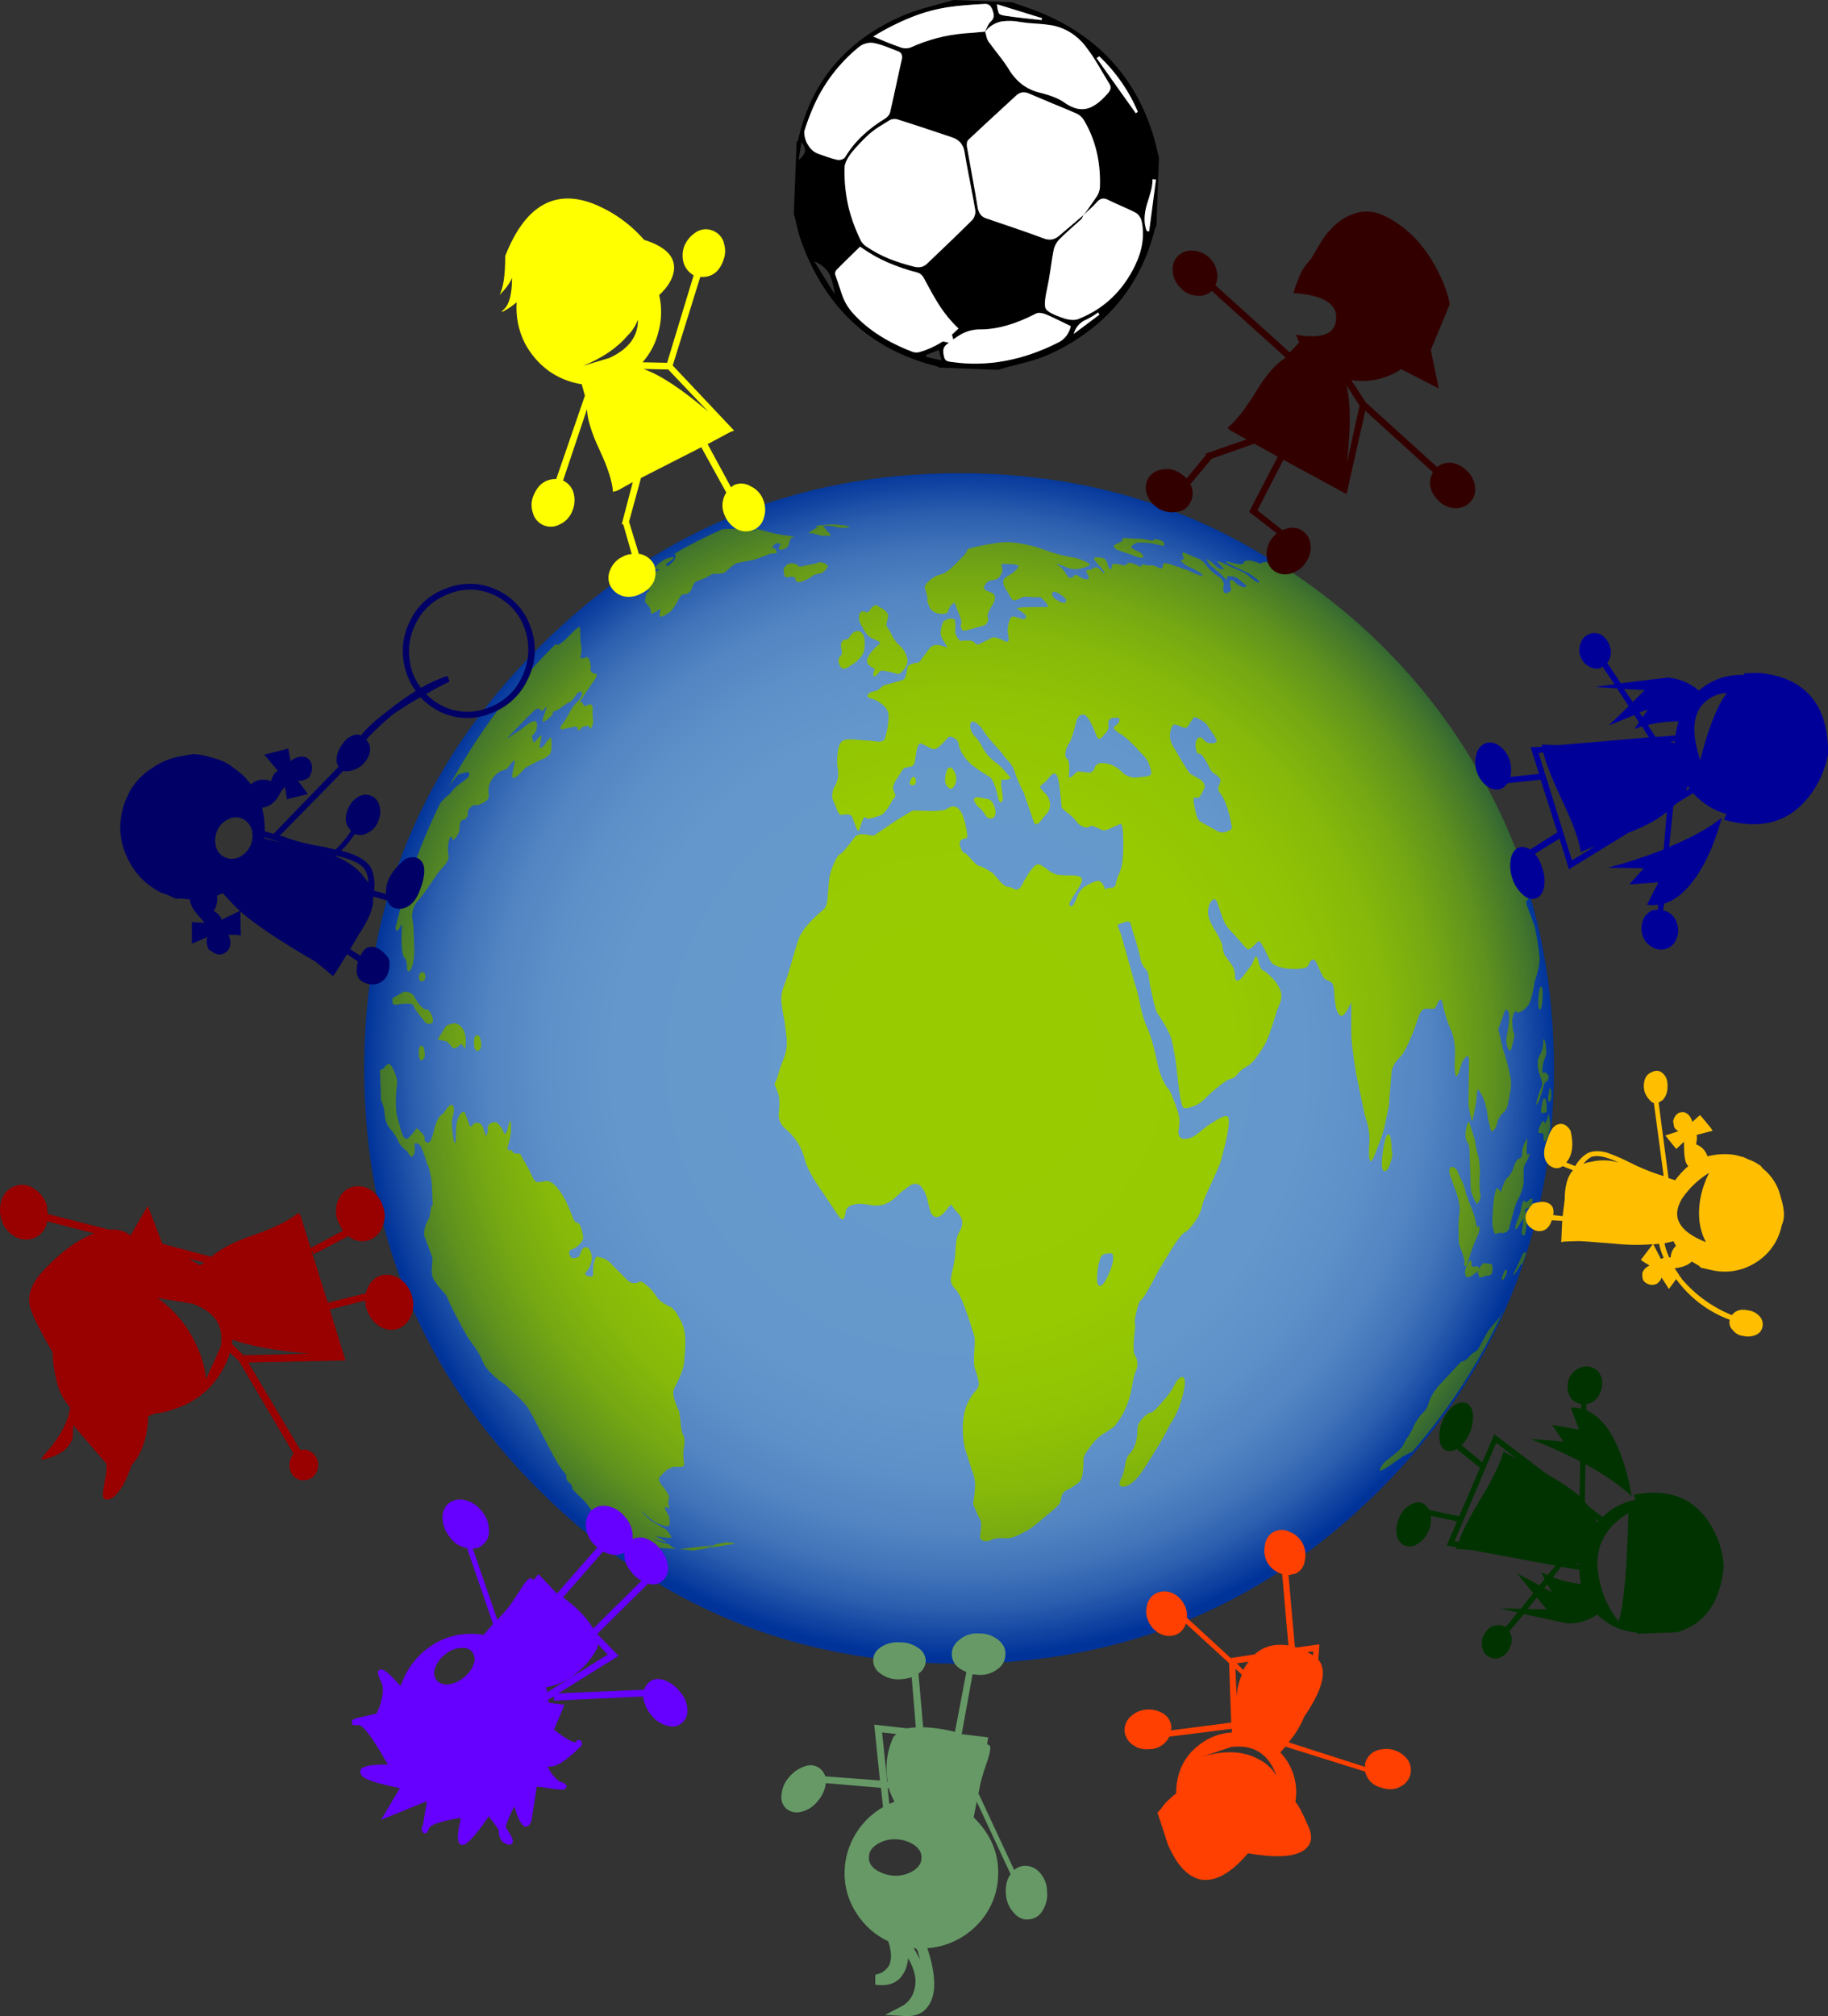 <?xml version="1.0" encoding="iso-8859-1"?>
<!-- Generator: Adobe Illustrator 20.1.0, SVG Export Plug-In . SVG Version: 6.00 Build 0)  -->
<svg version="1.0" id="Layer_1" xmlns="http://www.w3.org/2000/svg" xmlns:xlink="http://www.w3.org/1999/xlink" x="0px" y="0px"
	 viewBox="0 0 818.59 902.43" enable-background="new 0 0 818.59 902.43" xml:space="preserve">
<rect x="0" y="0" width="818.59" height="902.43" fill="#333333" stroke="none"/>
<title>soccer1_0015</title>
<radialGradient id="SVGID_1_" cx="349.481" cy="456.403" r="57.263" gradientTransform="matrix(4.66 0 0 -4.66 -1199.1 2601.99)" gradientUnits="userSpaceOnUse">
	<stop  offset="0.23" style="stop-color:#6699CC"/>
	<stop  offset="0.58" style="stop-color:#6497CB"/>
	<stop  offset="0.7" style="stop-color:#5D90C8"/>
	<stop  offset="0.79" style="stop-color:#5285C2"/>
	<stop  offset="0.86" style="stop-color:#4174B9"/>
	<stop  offset="0.92" style="stop-color:#2B5EAE"/>
	<stop  offset="0.97" style="stop-color:#1043A1"/>
	<stop  offset="1" style="stop-color:#003399"/>
</radialGradient>
<path fill="url(#SVGID_1_)" d="M695.87,478.38c0-73.533-25.947-136.343-77.84-188.43c-52.02-52.08-114.87-78.12-188.55-78.12
	c-73.493,0-136.263,26.04-188.31,78.12s-78.073,114.89-78.08,188.43c0,73.693,26.027,136.503,78.08,188.43
	c52.053,51.927,114.823,77.89,188.31,77.89c73.68,0,136.52-25.963,188.52-77.89C669.913,614.883,695.87,552.073,695.87,478.38z"/>
<radialGradient id="SVGID_2_" cx="349.407" cy="456.403" r="57.25" gradientTransform="matrix(4.66 0 0 -4.66 -1199.1 2601.99)" gradientUnits="userSpaceOnUse">
	<stop  offset="0.02" style="stop-color:#99CC00"/>
	<stop  offset="0.46" style="stop-color:#97CA01"/>
	<stop  offset="0.62" style="stop-color:#90C304"/>
	<stop  offset="0.73" style="stop-color:#85B80A"/>
	<stop  offset="0.82" style="stop-color:#74A713"/>
	<stop  offset="0.9" style="stop-color:#5E911E"/>
	<stop  offset="0.97" style="stop-color:#43762B"/>
	<stop  offset="1" style="stop-color:#336633"/>
</radialGradient>
<path fill="url(#SVGID_2_)" d="M212.27,467.66c0.313,2.333,1.013,3.19,2.1,2.57s1.397-2.02,0.93-4.2c-0.313-2-0.933-2.857-1.86-2.57
	C212.513,463.747,212.123,465.147,212.27,467.66 M187.57,472.09c0.153,2.173,0.697,2.95,1.63,2.33s1.243-1.863,0.93-3.73
	c-0.313-2-0.857-2.857-1.63-2.57c-0.773,0.287-1.083,1.62-0.93,4 M200.39,458.83c-0.467,0.153-1.32,1.32-2.56,3.5l-1.86,3l3.26,0.7
	c0.664,0.02,1.275,0.368,1.63,0.93c0.576,0.594,1.12,1.218,1.63,1.87c0.78,0.933,2.113,0.39,4-1.63c0.586,0.525,1.062,1.16,1.4,1.87
	c0.313,0.78,0.547,0.08,0.7-2.1c0.153-4.353-1.09-7.23-3.73-8.63c-0.933-0.467-2.41-0.31-4.43,0.47 M182.72,449.25
	c1.553,0,2.407,0.39,2.56,1.17c0.467,1.247,2.02,3.423,4.66,6.53c0.378,0.827,1.191,1.369,2.1,1.4c1.087,0,1.707-0.39,1.86-1.17
	c0.05-1.234-0.274-2.454-0.93-3.5c-0.78-1.4-1.48-2.023-2.1-1.87c-0.62,0.153-1.473-0.39-2.56-1.63
	c-1.077-1.074-1.945-2.339-2.56-3.73c-0.78-1.713-2.41-2.57-4.89-2.57l-5.13,3c-0.153,1.713,0.08,2.647,0.7,2.8
	c0.859,0.132,1.738,0.053,2.56-0.23c0.78,0,2.023-0.077,3.73-0.23 M187.61,437.56c0.153,1.4,0.697,1.943,1.63,1.63
	c1.031-0.388,1.555-1.537,1.17-2.57c-0.153-1.247-0.697-1.713-1.63-1.4c-0.78,0.313-1.17,1.09-1.17,2.33 M260,287.86l-0.23-7
	c-0.313-0.62-1.867,0.547-4.66,3.5c-3.107,3.267-5.05,4.667-5.83,4.2l-0.47-0.23c-18.99,18.729-35.078,40.189-47.73,63.67
	c2.8-3.887,4.277-5.673,4.43-5.36l2.33-0.7c1.4-0.467,2.177-0.39,2.33,0.23c0.083,0.815-0.271,1.613-0.93,2.1
	c-0.933,0.78-1.787,1.48-2.56,2.1c-1.519,0.935-2.871,2.118-4,3.5c-0.681,1.012-1.55,1.885-2.56,2.57
	c-1.058,0.876-1.999,1.884-2.8,3l-0.23,0.23c-8.755,17.763-15.465,36.463-20,55.74c0.313,1.4,0.703,1.71,1.17,0.93
	c0.603-0.686,1.077-1.475,1.4-2.33c0.313-0.313,0.39,0.543,0.23,2.57c-0.313,7.153,0.153,11.273,1.4,12.36
	c0.467,0.313,0.777,1.4,0.93,3.26c0,1.713,0.233,2.57,0.7,2.57c0.78,0.153,1.48-1.18,2.1-4c0.44-2.069,0.598-4.188,0.47-6.3
	c-0.153-6.993-0.387-11.113-0.7-12.36c-0.315-1.382-0.315-2.818,0-4.2c0.28-1.641,1.007-3.174,2.1-4.43
	c1.24-1.087,4.27-5.283,9.09-12.59c0.62-0.78,1.707-2.023,3.26-3.73c1.24-1.553,1.783-2.953,1.63-4.2
	c-0.484-2.238-0.405-4.56,0.23-6.76c0.153-1.087,0.463-1.63,0.93-1.63c0.313,0,0.547,0.39,0.7,1.17c0,0.78,0.543,0.39,1.63-1.17
	c0.75-0.942,1.234-2.068,1.4-3.26c0-2.953,0.62-4.43,1.86-4.43c0.62,0.153,1.087-0.237,1.4-1.17c0.45-0.688,0.618-1.522,0.47-2.33
	c0.148-0.867,0.657-1.63,1.4-2.1c0.78-0.78,1.4-1.09,1.86-0.93c0.62,0.313,1.62,0.08,3-0.7c1.121-0.406,2.096-1.137,2.8-2.1
	c0.344-0.727,0.426-1.55,0.23-2.33c-0.162-1.17-0.083-2.361,0.23-3.5c0.406-1.576,1.208-3.022,2.33-4.2
	c0.751-0.972,1.707-1.768,2.8-2.33l2.1-0.7c0.615-0.168,1.126-0.595,1.4-1.17c2.173-2.953,3.107-3.577,2.8-1.87
	c-0.153,0.933-0.463,2.41-0.93,4.43c-0.313,1.713-0.157,2.49,0.47,2.33c1.087-0.153,2.797-1.63,5.13-4.43l5.59-3
	c0.313-0.153,1.4-0.62,3.26-1.4c1.707-1.087,2.64-2.087,2.8-3c0.322-2.007,0.322-4.053,0-6.06c-0.153-0.467-1.007,0.39-2.56,2.57
	c-0.355,0.84-1.022,1.51-1.86,1.87c-0.62,0.153-0.853-0.157-0.7-0.93l0.7-3.26c0.313-1.247,0.08-1.557-0.7-0.93
	c-0.153,0.153-0.773,0.853-1.86,2.1c-0.467,0.62-0.777,0.777-0.93,0.47l-0.7-2.8c1.614-1.19,2.496-3.132,2.33-5.13
	c-0.153-2.173-1.783-2.017-4.89,0.47c-1.47,1.202-3.027,2.291-4.66,3.26l-4.2,2.8l6.29-6.53c1.4-1.553,3.42-3.573,6.06-6.06
	c1.24-1.4,2.483-1.323,3.73,0.23L244,317c0.62-0.62,0.853-0.62,0.7,0c-1.553,4.2-2.02,6.22-1.4,6.06
	c1.051-0.427,2.003-1.063,2.8-1.87c1.4-1.247,1.867-1.947,1.4-2.1c-0.313-0.153-0.08-0.387,0.7-0.7c1.108-0.314,2.133-0.871,3-1.63
	c1.468-1.126,3.027-2.13,4.66-3c0.661-0.743,1.282-1.521,1.86-2.33c0.475-0.838,1.213-1.495,2.1-1.87
	c0.78-0.153,1.013,0.39,0.7,1.63c-0.515,1.38-1.401,2.591-2.56,3.5c-1.303,1.478-2.4,3.127-3.26,4.9
	c-0.75,1.46-1.606,2.864-2.56,4.2c-0.646,0.523-1.066,1.275-1.17,2.1c0.153,0.62,0.62,0.777,1.4,0.47
	c1.459-0.389,2.938-0.7,4.43-0.93c1.087-0.62,1.787-0.153,2.1,1.4c0,0.62,0.62,0.153,1.86-1.4l1.63-0.47
	c0.933-0.313,1.477-0.08,1.63,0.7s0.463,0.703,0.93-0.23c0.45-0.865,0.69-1.825,0.7-2.8c-0.295-1.771-0.372-3.571-0.23-5.36
	c0-1.867-0.777-2.41-2.33-1.63c-0.78,0.467-1.323,0.543-1.63,0.23l-0.7-1.4c-0.153-0.313-0.543-0.237-1.17,0.23l0.47-1.17l3.5-5.36
	c0.467-0.62,1.4-1.953,2.8-4c1.087-1.553,1.163-2.41,0.23-2.57c-1.707-0.313-2.407-1.247-2.1-2.8c0.134-1.024-0.03-2.066-0.47-3
	c-0.313-1.087-0.703-1.63-1.17-1.63c-2.487,0.78-3.42,0.547-2.8-0.7c0.474-1.837,0.474-3.763,0-5.6 M682.82,560.47
	c-0.313,0-0.703,0.467-1.17,1.4c-0.78,1.867-2.023,4.51-3.73,7.93c-0.62,2,0.313,0.913,2.8-3.26l1.17-1.17l1.4-4
	c0-0.62-0.157-0.93-0.47-0.93 M686.32,537.35c0-1.247-0.853-1.013-2.56,0.7c-0.325,0.153-0.713,0.057-0.93-0.23l-0.47-0.47
	c-0.467,0.467-1.01,2.333-1.63,5.6c-0.153,0.467-0.697,1.943-1.63,4.43c-0.399,0.876-0.561,1.842-0.47,2.8
	c0.153,0.467,0.853-0.39,2.1-2.57c1.087-1.867,1.553-2.49,1.4-1.87c-0.075,1.883-0.309,3.756-0.7,5.6c0,1.553,0.467,2.02,1.4,1.4
	c1.087-4.82,1.397-7.697,0.93-8.63c-1.087-2.173-1.01-3.26,0.23-3.26C685.23,540.85,686.007,539.683,686.32,537.35 M692.15,502.6
	c-0.153,0.153-0.463-0.08-0.93-0.7c-0.313-0.467-0.78,0.077-1.4,1.63c-0.518,1.016-0.833,2.123-0.93,3.26
	c0,0.313,0.39,0.47,1.17,0.47c0.78-0.153,1.17,0.237,1.17,1.17c-0.064,0.863,0.014,1.732,0.23,2.57c0,0.153,0.233-0.003,0.7-0.47
	c0.699-0.971,1.177-2.084,1.4-3.26c0.412-1.364,0.647-2.776,0.7-4.2l-0.7-4.66c-0.351,1.436-0.819,2.841-1.4,4.2 M691,492.14
	c-0.291,1.074-0.524,2.162-0.7,3.26c-0.313,2-0.237,2.933,0.23,2.8c0.474-0.024,0.943-0.101,1.4-0.23
	c0.345,0.076,0.687-0.143,0.762-0.488c0.033-0.15,0.011-0.307-0.062-0.442C692.63,492.533,692.087,490.9,691,492.14 M693.33,490.27
	c-0.313,2.173-0.157,3.107,0.47,2.8c0.62-0.153,0.93-1.153,0.93-3s-0.233-2.847-0.7-3c-0.153,0-0.387,1.087-0.7,3.26 M691.93,473.33
	c0.47-1.103,0.632-2.312,0.47-3.5c-0.153-3.107-0.62-4.66-1.4-4.66c0.193,1.896-0.047,3.81-0.7,5.6
	c-0.403,0.964-0.871,1.899-1.4,2.8c-0.318,1.376-0.396,2.797-0.23,4.2c0.277,1.682,0.746,3.326,1.4,4.9
	c0.406,1.036,0.567,2.152,0.47,3.26c-1.166,2.532-2.026,5.194-2.56,7.93c-0.153,1.247,0.313,0.703,1.4-1.63
	c0.78-2.333,1.4-4.353,1.86-6.06c0.146-0.81,0.558-1.549,1.17-2.1c0.514-0.172,0.879-0.63,0.93-1.17l0.23-1.4l-1.4-1.4
	c-0.403-0.132-0.847-0.045-1.17,0.23c-0.313,0.153-0.39-0.703-0.23-2.57c0.15-1.53,0.545-3.026,1.17-4.43 M690.77,446.51
	c0.153-3.42-0.08-5.053-0.7-4.9c-0.62,0.313-1.01,2.1-1.17,5.36c-0.153,3.42,0.08,5.053,0.7,4.9S690.61,449.93,690.77,446.51
	 M529.46,625.3c1.4-5.44,1.477-8.393,0.23-8.86c-0.933-0.313-2.02,0.543-3.26,2.57c-1.104,2.237-2.445,4.35-4,6.3
	c-4.04,4.82-6.373,7.153-7,7c-0.627-0.153-1.713,0.547-3.26,2.1c-1.867,1.713-2.8,3.5-2.8,5.36c0,4.973-1.243,8.703-3.73,11.19
	c-0.78,0.78-1.4,2.413-1.86,4.9c-0.199,1.846-0.671,3.652-1.4,5.36c-1.707,3.107-1.317,4.507,1.17,4.2
	c2-0.313,4.253-2.023,6.76-5.13c1.707-2.333,3.96-5.83,6.76-10.49c2.588-3.971,4.926-8.099,7-12.36
	c2.473-3.704,4.287-7.808,5.36-12.13 M671.4,589.85c-2.487,2.8-4.197,4.82-5.13,6.06l-4.2,7.7c-0.432,0.726-1.083,1.297-1.86,1.63
	c-0.951,0.662-1.811,1.445-2.56,2.33c-0.901,1.07-2.132,1.808-3.5,2.1l-8.86,9.56c-2.327,2.324-4.151,5.102-5.36,8.16
	c-0.324,1.741-1.132,3.356-2.33,4.66c-0.986,0.879-1.847,1.888-2.56,3c-1.002,1.263-1.789,2.682-2.33,4.2
	c-0.751,1.656-1.69,3.22-2.8,4.66c-0.153,0.313-0.773,1.48-1.86,3.5c-0.467,0.933-3.03,3.187-7.69,6.76
	c-1.196,1.08-2.08,2.461-2.56,4c-0.153,0.62,1.323-0.08,4.43-2.1l6.06-4.2l4.2-2.1c16.477-19.061,30.207-40.334,40.79-63.2
	l-1.86,3.26 M673,570.73c-0.62,1.4-0.697,2.1-0.23,2.1c0.467,0.153,1.01-0.547,1.63-2.1s0.62-2.33,0-2.33
	C673.933,568.553,673.467,569.33,673,570.73 M659,565.83c0.153-2.173-0.39-2.25-1.63-0.23c-1.4,2.333-1.71,4.2-0.93,5.6
	c0.467,0.78,1.4,0.703,2.8-0.23l2.8-2.1l-0.23,0.93c0.135,0.656,0.371,1.287,0.7,1.87c0.313,0.313,0.857,0.237,1.63-0.23
	c0.754-0.254,1.537-0.412,2.33-0.47c0.745,0.023,1.413-0.456,1.63-1.17c0.307-0.9,0.386-1.862,0.23-2.8
	c-0.153-0.933-0.387-1.323-0.7-1.17l-3.26-0.47c-0.82,0.751-1.527,1.617-2.1,2.57l-0.23-0.7c-0.313-0.467-0.933-0.543-1.86-0.23
	c-0.933,0.153-1.323-0.237-1.17-1.17 M622.89,510.33c-0.313-2.333-0.857-3.11-1.63-2.33c-0.773,0.78-1.473,3.5-2.1,8.16
	c-0.62,4.82-0.463,7.463,0.47,7.93c0.933,0.62,1.867-0.38,2.8-3c0.933-2.487,1.243-4.273,0.93-5.36
	c-0.153-2.333-0.31-4.12-0.47-5.36 M671.37,532.76c-0.467-0.933-0.857-1.167-1.17-0.7c-0.933,1.553-1.553,5.83-1.86,12.83
	c-0.187,1.956-0.028,3.929,0.47,5.83c0.313,1.247,0.703,1.79,1.17,1.63c0.705-0.404,1.523-0.569,2.33-0.47
	c0.627,0.154,1.289,0.072,1.86-0.23c1.108-0.497,1.831-1.586,1.86-2.8c1.553-5.907,2.553-9.403,3-10.49
	c2-3.573,3.087-6.603,3.26-9.09v-4.9c-0.076-1.208,0.166-2.414,0.7-3.5c0.982-1.41,1.694-2.99,2.1-4.66
	c-0.271,0.282-0.585,0.518-0.93,0.7c-0.62,0.153-0.697-1.947-0.23-6.3c0.153-1.087-0.08-1.087-0.7,0
	c-0.625,1.097-1.096,2.275-1.4,3.5c-0.167,0.924-0.244,1.861-0.23,2.8c0.023,0.745-0.456,1.413-1.17,1.63
	c-0.78,0.153-1.557,1.153-2.33,3c-0.282,1.232-0.754,2.413-1.4,3.5c-0.546,0.971-1.257,1.841-2.1,2.57
	c-0.62,0.62-1.397,2.407-2.33,5.36c-0.153,0.62-0.463,0.543-0.93-0.23 M651.34,522.74c-0.427-0.441-1.098-0.535-1.63-0.23
	c-0.933,0.467-0.933,2.02,0,4.66c0.467,1.4,1.01,2.877,1.63,4.43c2,4.973,2.7,9.093,2.1,12.36c-0.343,2.552-0.42,5.132-0.23,7.7
	c-0.058,1.87,0.019,3.741,0.23,5.6c1.707,4.2,2.483,6.767,2.33,7.7c-0.153,1.4,0.003,2.023,0.47,1.87s0.933-1.087,1.4-2.8
	c0.984-3.509,2.231-6.939,3.73-10.26c0.575-1.096,0.97-2.278,1.17-3.5c0.153-1.087-0.08-1.477-0.7-1.17
	c-0.467,0.313-0.777-0.31-0.93-1.87c-0.24-1.512-0.632-2.996-1.17-4.43c-1.867-4.667-2.953-7.543-3.26-8.63
	c-0.33-1.771-0.877-3.494-1.63-5.13c-0.933-1.867-1.553-3.2-1.86-4c-0.219-0.959-0.804-1.795-1.63-2.33 M656.49,505.71
	c-0.32,1.382-0.32,2.818,0,4.2c0.182,0.679,0.498,1.315,0.93,1.87c0.467,0.78,0.7,2.49,0.7,5.13l0.47,14.69
	c0,1.553,0.777,3.807,2.33,6.76c0.153,0.78,0.543,0.703,1.17-0.23c0.585-0.819,0.909-1.794,0.93-2.8
	c-0.406-2.387-0.563-4.81-0.47-7.23c0.302-3.426,0.144-6.876-0.47-10.26c-0.777-2.512-1.323-5.089-1.63-7.7l-2.56-7.93
	C657.27,502.364,656.803,503.53,656.49,505.71 M316.91,692.46c2.333-0.467,2.953-0.7,1.86-0.7l-14.68,1.63l6.53,0.7l0.93-0.23
	l17.25-2.8c0.313-0.313-0.23-0.47-1.63-0.47l-1.86-0.23l-4.89,0.93l-1.4,0.93c-0.624,0.397-1.367,0.563-2.1,0.47
	c-1.087,0.153-1.087,0.077,0-0.23 M303.86,589.39c-0.766-1.622-1.879-3.055-3.26-4.2c-1.217-0.525-2.388-1.15-3.5-1.87
	c-1.457-0.834-2.666-2.042-3.5-3.5c-1.067-1.697-2.421-3.196-4-4.43c-1.553-1.4-2.64-1.943-3.26-1.63
	c-1.837,1.117-4.214,0.722-5.59-0.93l-6.53-6.53c-1.417-1.878-3.507-3.133-5.83-3.5c-0.323-0.275-0.767-0.362-1.17-0.23
	c-0.467,0.153-0.933,1.24-1.4,3.26c-0.229,1.623-0.306,3.263-0.23,4.9c-0.153,0.78-0.93,0.937-2.33,0.47
	c-1.24-0.467-1.55-1.01-0.93-1.63c1.122-1.178,1.925-2.624,2.33-4.2c0.651-1.848,0.48-3.886-0.47-5.6c-0.78-1.4-1.713-1.79-2.8-1.17
	c-0.775,0.544-1.284,1.39-1.4,2.33c-0.154,1.09-1.01,1.946-2.1,2.1c-1.553,0.467-2.487,0-2.8-1.4
	c-0.467-1.247-0.157-2.023,0.93-2.33c1.342-0.473,2.545-1.274,3.5-2.33c1.24-1.4,1.783-2.487,1.63-3.26c-0.62-4.2-1.62-6.377-3-6.53
	c-0.62,0-1.24-0.933-1.86-2.8c-1.24-3.107-2.24-5.44-3-7c-3.573-6.527-6.68-9.403-9.32-8.63c-1.867,0.313-2.953,0.47-3.26,0.47
	c-1.087-0.313-2.02-1.48-2.8-3.5c-0.76-1.681-1.614-3.317-2.56-4.9c-0.933-1.553-1.553-2.64-1.86-3.26
	c-0.168-0.823-0.971-1.353-1.793-1.185c-0.022,0.005-0.045,0.01-0.067,0.015c-0.657,0.076-1.318-0.091-1.86-0.47l-0.7-1.17
	c-1.707,0.62-2.173-0.237-1.4-2.57c0.709-2.186,1.103-4.463,1.17-6.76c0-2.8-0.157-4.043-0.47-3.73
	c-0.432,1.048-0.744,2.142-0.93,3.26c-0.467,1.867-0.933,2.723-1.4,2.57c-0.389-0.273-0.644-0.698-0.7-1.17
	c-0.395-1.065-1.032-2.023-1.86-2.8c-0.638-1.156-2.092-1.575-3.248-0.937c-0.004,0.002-0.008,0.005-0.012,0.007
	c-1.08,0.26-1.845,1.22-1.86,2.33c0.176,1.286-0.069,2.595-0.7,3.73l-1.4-4c-0.298-1.096-1.209-1.917-2.33-2.1
	c-1.072-0.165-2.121,0.409-2.56,1.4c-0.467,0.933-1.087,0.157-1.86-2.33c-0.933-2.667-1.477-4-1.63-4c-1.553,0-2.72,1.867-3.5,5.6
	c-0.192,1.86-0.268,3.73-0.23,5.6c0,2-0.157,2.933-0.47,2.8c-0.313-0.133-0.623-1.533-0.93-4.2c-0.274-1.855-0.431-3.725-0.47-5.6
	c1.24-4.2,1.317-6.61,0.23-7.23c-0.62-0.313-1.473,0.23-2.56,1.63c-0.488,0.945-1.115,1.811-1.86,2.57
	c-1.24,0.313-2.407,2.333-3.5,6.06c-0.78,3.42-1.48,5.44-2.1,6.06c-0.247,0.494-0.848,0.694-1.342,0.447
	c-0.108-0.054-0.206-0.128-0.288-0.217c-0.62-0.202-0.959-0.867-0.757-1.487c0.016-0.049,0.035-0.096,0.057-0.143
	c0.153-0.62-0.467-1.62-1.86-3c-1.24-1.4-1.94-1.79-2.1-1.17s-1.247,1.953-3.26,4c-1.24,1.247-2.407,0.003-3.5-3.73
	c-1.087-4.04-1.707-6.373-1.86-7c-0.477-4.502-0.4-9.046,0.23-13.53c0.153-1.4-0.313-3.343-1.4-5.83c-1.087-2.333-1.94-3.333-2.56-3
	c-0.678,0.282-1.248,0.773-1.63,1.4c-0.78,0.933-1.4,1.323-1.86,1.17l-0.23-0.23l0.47,14c1.006,1.866,1.564,3.941,1.63,6.06
	c0.093,1.613,0.49,3.194,1.17,4.66c0.456,0.834,1.003,1.615,1.63,2.33c1.587,1.787,2.85,3.838,3.73,6.06
	c0.997,1.467,2.263,2.733,3.73,3.73c0.933,2.173,1.787,2.797,2.56,1.87c0.78-1.247,0.937-3.033,0.47-5.36l0.93-0.23
	c0.746,0.141,1.41,0.559,1.86,1.17c1.148,2.484,2.084,5.059,2.8,7.7c0.712,1.306,1.186,2.728,1.4,4.2
	c0.563,2.211,0.875,4.479,0.93,6.76c0,0.78,0.077,2.723,0.23,5.83c0.153,1.713,0.077,2.49-0.23,2.33c-0.313,0-0.547,0.857-0.7,2.57
	c-0.137,1.105-0.371,2.196-0.7,3.26c-0.758,1.054-1.311,2.242-1.63,3.5c-0.428,1.287-0.588,2.649-0.47,4
	c2.487,6.527,3.73,9.947,3.73,10.26c0,0.153-0.077,1.397-0.23,3.73c-0.323,1.72-0.16,3.497,0.47,5.13
	c0.982,1.758,2.156,3.401,3.5,4.9c1.867,1.867,2.953,3.42,3.26,4.66c0.933,2.333,3.573,7.463,7.92,15.39
	c1.207,2.027,2.543,3.974,4,5.83c1.492,2.107,2.743,4.375,3.73,6.76c1.087,2.667,3.883,5.697,8.39,9.09
	c0.78,0.313,2.643,1.947,5.59,4.9c2.135,1.827,4.087,3.856,5.83,6.06c1.465,2.335,2.8,4.748,4,7.23l7.46,14.23
	c1.654,3.258,3.688,6.31,6.06,9.09c-0.333,1.346,0.23,2.755,1.4,3.5c0.656,0.412,1.087,1.101,1.17,1.87
	c-0.04,0.328,0.042,0.659,0.23,0.93c0.313,0.467,2.177,2.333,5.59,5.6l3,4c0.864,1.276,1.871,2.451,3,3.5
	c1.4,0.933,2.02,1.633,1.86,2.1c1.24,0.78,2.717,1.637,4.43,2.57l3.73,2.57l11.35,5.04l4.2,0.7l9.56,0.7
	c-0.432-0.021-0.844-0.187-1.17-0.47l-1.4-0.7c-0.292-0.417-0.698-0.74-1.17-0.93c-0.56-0.337-1.207-0.5-1.86-0.47l-4.66-1.63
	c-0.153-0.153,1.4,0.157,4.66,0.93c0.78,0.153,0.937,0.077,0.47-0.23c-0.65-0.247-1.273-0.558-1.86-0.93
	c-2.8-1.4-3.267-1.79-1.4-1.17c1.076,0.225,2.165,0.382,3.26,0.47c0.845,0.172,1.715,0.172,2.56,0c0.313,0-0.153-0.857-1.4-2.57
	c-0.568-0.846-1.381-1.499-2.33-1.87l-5.13-3c-0.833-0.635-1.612-1.338-2.33-2.1c-0.843-0.729-1.554-1.599-2.1-2.57l2.56,2.57
	c2.333,2,4.12,3.167,5.36,3.5c2.953,1.247,4.507,1.247,4.66,0c0-2.173-0.233-3.573-0.7-4.2c-1.24-2-1.707-3.167-1.4-3.5l1.4,0.47
	c0.467,0.153,0.543-0.237,0.23-1.17c-0.314-0.745-0.314-1.585,0-2.33c0.156-0.691,0.156-1.409,0-2.1
	c-0.728-1.526-1.671-2.941-2.8-4.2c-1.4-1.713-1.867-2.957-1.4-3.73c1.08-1.396,2.334-2.65,3.73-3.73l2.56-1.17h3.26
	c0.699,0.14,1.395-0.257,1.63-0.93c-0.467-3.42-0.543-5.753-0.23-7c0.62-3.107,0.463-5.36-0.47-6.76
	c-0.52-1.665-0.833-3.388-0.93-5.13c-0.313-2.8-0.547-4.51-0.7-5.13c-0.781-1.484-1.405-3.046-1.86-4.66
	c-0.933-2.487-0.933-4.507,0-6.06c2.793-5.287,4.193-9.25,4.2-11.89c0.62-6.373,0.62-10.883,0-13.53
	c-0.437-2.172-1.308-4.233-2.56-6.06 M386.35,283.93c-0.56-1.262-2.038-1.83-3.3-1.27c-0.068,0.03-0.135,0.064-0.2,0.1
	c-0.887,0.375-1.625,1.032-2.1,1.87c-0.62,1.087-1.163,1.63-1.63,1.63c-1.707,0-2.56,0.933-2.56,2.8c0.153,0.78,0.31,1.78,0.47,3
	c0.021,0.739-0.328,1.44-0.93,1.87c-0.62,0.62-0.777,1.62-0.47,3c0.467,1.4,1.087,2.177,1.86,2.33c1.021,0.086,2.033-0.25,2.8-0.93
	c0.78-0.467,1.713-1.09,2.8-1.87c2.487-2,3.82-4.02,4-6.06c0.313-3.107,0.08-5.283-0.7-6.53 M362.15,252.87
	c-1.553,0.313-2.553,0.547-3,0.7c-1.087,0.153-1.707-0.003-1.86-0.47c-0.153-0.467-0.93-0.777-2.33-0.93
	c-0.807-0.105-1.626,0.061-2.33,0.47c-0.467,0.304-0.866,0.703-1.17,1.17c-0.494,0.384-0.684,1.042-0.47,1.63c0,2,0.467,3,1.4,3
	c0.688-0.162,1.393-0.239,2.1-0.23c1.087,0,1.63,0.233,1.63,0.7c0,1.553,1,2.02,3,1.4c1.752-0.601,3.401-1.468,4.89-2.57
	c0.467-0.467,1.8-0.857,4-1.17c2.173-1.713,3.027-2.88,2.56-3.5c-0.996-0.963-2.346-1.47-3.73-1.4
	c-1.49,0.607-3.059,1.001-4.66,1.17 M439.32,362.21c0.589,0.664,1.133,1.365,1.63,2.1c0.331,0.78,0.902,1.435,1.63,1.87
	c0.767,0.312,1.639,0.226,2.33-0.23c0.933-0.78,1.167-2.113,0.7-4c-0.78-2.953-2.18-4.43-4.2-4.43c-0.933-0.153-1.71-0.31-2.33-0.47
	c-1.4-0.313-2.333-0.157-2.8,0.47c-0.313,0.467-0.08,1.243,0.7,2.33c0.612,0.926,1.404,1.718,2.33,2.33 M423.46,346.79
	c-0.467,2.173-0.31,3.807,0.47,4.9c1.553,2.173,2.887,1.783,4-1.17c0.46-1.456,0.379-3.029-0.23-4.43
	c-0.78-1.713-1.48-2.57-2.1-2.57c-1.087,0-1.787,1.087-2.1,3.26 M408.35,351.44c0.616,0.245,1.314-0.055,1.559-0.67
	c0.033-0.084,0.057-0.171,0.071-0.26c0.313-1.247,0.157-2.103-0.47-2.57c-0.62-0.62-1.32,0.08-2.1,2.1
	c-0.194,0.546,0.091,1.147,0.638,1.341c0.094,0.033,0.193,0.053,0.292,0.059 M397.34,274.44c-0.539-0.699-1.164-1.327-1.86-1.87
	c-0.749-0.296-1.455-0.689-2.1-1.17c-1.087-1.087-2.42-0.463-4,1.87c-0.202,0.62-0.867,0.959-1.487,0.757
	c-0.049-0.016-0.096-0.035-0.143-0.057c-0.578-0.28-1.232-0.361-1.86-0.23c-0.78,0.313-1.17,1.09-1.17,2.33
	c-0.177,0.96-0.011,1.951,0.47,2.8c1.707,3.42,3.04,5.44,4,6.06c1.174,0.753,2.424,1.38,3.73,1.87c1.24,0.62,1.473,1.163,0.7,1.63
	c-3.107,2.667-4.893,5-5.36,7c-0.313,1.4,0.853,2.733,3.5,4l-0.47,1.4c-0.313,0.933-0.313,1.557,0,1.87
	c0.313,0.153,0.857-0.157,1.63-0.93c0.78-1.087,1.48-1.63,2.1-1.63c2.387,0.28,4.735,0.827,7,1.63c0.78,0,1.713-0.7,2.8-2.1
	c0.929-1.142,1.497-2.534,1.63-4c-0.205-1.411-0.68-2.769-1.4-4c-0.689-1.275-1.644-2.387-2.8-3.26c-1.141-1.175-2.087-2.525-2.8-4
	c-0.664-1.396-1.444-2.734-2.33-4c-0.313-0.313-0.237-1.247,0.23-2.8c0.467-1.553,0.467-2.64,0-3.26 M498.96,244.03
	c-0.313,0.153-0.313,0.463,0,0.93c0.263,0.584,0.779,1.015,1.4,1.17c0.78,0.313,2.8,1.013,6.06,2.1
	c3.727,1.553,5.59,1.863,5.59,0.93c-0.142-0.684-0.567-1.277-1.17-1.63c-0.651-0.471-1.356-0.864-2.1-1.17
	c-0.619-0.154-1.183-0.476-1.63-0.93c-0.62-0.467-0.697-0.857-0.23-1.17c1.4-1.087,2.487-1.553,3.26-1.4
	c3.146-0.054,6.285,0.34,9.32,1.17c2,0.62,2.467,0.077,1.4-1.63c-0.774-0.495-1.648-0.813-2.56-0.93
	c-1.4-0.313-1.943-0.237-1.63,0.23c0.467,0.467-1.243,0.31-5.13-0.47c-4.353-0.153-7.073-0.31-8.16-0.47
	c-0.339-0.048-0.652,0.189-0.7,0.528c-0.008,0.057-0.008,0.115,0,0.172c0.045,0.376-0.14,0.743-0.47,0.93l-3.26,1.63 M433.46,245.65
	c-0.658,1.615-1.685,3.054-3,4.2l-4,4c-2,1.867-3.71,2.953-5.13,3.26c-1.815,0.447-3.493,1.329-4.89,2.57
	c-1.553,1.4-2.33,2.4-2.33,3c0,0.153,0.233,1.087,0.7,2.8c0.467,1.553,0.623,2.487,0.47,2.8c-0.153,0.467,0.08,1.4,0.7,2.8
	c0.419,1.302,1.34,2.382,2.56,3c1.235,0.623,2.627,0.867,4,0.7c1.4-0.153,2.1-0.62,2.1-1.4c0.238-1.081,0.808-2.06,1.63-2.8
	c0.933-0.933,1.477-0.857,1.63,0.23c0.461,1.431,1.005,2.833,1.63,4.2c0.78,2,1.09,3.333,0.93,4c-0.314,0.848-0.23,1.792,0.23,2.57
	c0.203,0.571,0.821,0.88,1.4,0.7c0.933-0.153,3.807-0.93,8.62-2.33c1.433-0.628,2.142-2.252,1.63-3.73
	c-0.313-1.087,0.463-3.03,2.33-5.83c1.4-2.667,1.167-4.377-0.7-5.13c-1.065-0.314-2.076-0.786-3-1.4c-0.62-0.62-0.387-1.553,0.7-2.8
	c0.467-0.78,1.467-1.247,3-1.4c1.493-0.113,2.82-0.996,3.5-2.33c0.768-1.088,0.944-2.486,0.47-3.73
	c-0.467-0.78-0.157-1.17,0.93-1.17c4.507,0,6.683,0.39,6.53,1.17c-0.62,1.4-2.563,3.033-5.83,4.9
	c-0.822,0.574-1.195,1.603-0.93,2.57c0.128,1.022,0.533,1.99,1.17,2.8c0.706,1.036,1.328,2.126,1.86,3.26
	c0.78,1.247,1.48,1.79,2.1,1.63c0.868-0.252,1.714-0.573,2.53-0.96c0.82-0.561,1.813-0.809,2.8-0.7
	c2.089,0.217,4.191,0.294,6.29,0.23c2.8,2.667,3.733,4.143,2.8,4.43h-6.53c-4.667,0-7,0.233-7,0.7c3.42,2,4.753,3.4,4,4.2
	c-0.623,0.621-1.597,0.717-2.33,0.23c-0.983-0.362-1.984-0.673-3-0.93c-1.4-0.313-2.333,1.63-2.8,5.83c0.06,1.343,0.218,2.68,0.47,4
	c0.153,1.4-0.467,1.79-1.86,1.17c-3.26-1.713-5.357-2.103-6.29-1.17l-5.13,2.57c-0.653,0.304-1.43,0.108-1.86-0.47
	c-0.544-0.741-1.411-1.176-2.33-1.17h-2.56l-1.63,0.23c-1.242-1.086-2.066-2.572-2.33-4.2c0.313-3.267,0.157-5.133-0.47-5.6
	c-0.906-0.32-1.894-0.32-2.8,0c-1.4,0.467-2.177,1.09-2.33,1.87c-1.087,2.953-1.163,5.207-0.23,6.76c0.566,1.032,1.187,2.034,1.86,3
	c0.62,0.933,0.387,1.167-0.7,0.7c-3.107-1.247-5.36-1.013-6.76,0.7l-4.66,6.3c-0.933,0.153-1.787,0.31-2.56,0.47
	c-1.867,0.467-2.8,1.167-2.8,2.1c-0.313,3.267-1.013,5.053-2.1,5.36c-3.107,0.933-5.593,1.633-7.46,2.1
	c-0.992,0.287-1.88,0.853-2.56,1.63c-0.849,0.739-1.888,1.224-3,1.4c-1.553,0.313-2.407,0.857-2.56,1.63
	c-0.313,0.78,0.307,1.323,1.86,1.63c1.733,0.481,3.329,1.361,4.66,2.57c1.492,1.039,2.501,2.637,2.8,4.43
	c0.039,3.641-0.512,7.265-1.63,10.73c-0.313,1.087-1.48,1.553-3.5,1.4c-1.62-0.249-3.252-0.406-4.89-0.47
	c-2.333-0.153-4.197-0.31-5.59-0.47c-2.487-0.153-4.197,0.08-5.13,0.7c-1.087,0.78-1.787,2.723-2.1,5.83
	c-0.317,2.483-0.239,5.001,0.23,7.46c0.337,2.527-0.241,5.092-1.63,7.23c-0.58,0.991-0.9,2.112-0.93,3.26
	c-0.232,1.213,0.02,2.469,0.7,3.5c0.153,0.313,0.62,1.48,1.4,3.5c0.28,0.874,0.76,1.672,1.4,2.33l2.56-0.23
	c1.4-0.153,2.333,0.237,2.8,1.17c0.153,0.313,0.697,1.713,1.63,4.2c0.62,1.713,1.087,2.337,1.4,1.87c0.62-1.553,1.087-2.887,1.4-4
	c0.62-1.713,1.163-2.337,1.63-1.87c0.467,0.62,1.4,0.697,2.8,0.23c1.268-0.307,2.514-0.698,3.73-1.17c1.4-0.313,3.263-2.647,5.59-7
	c0.933-0.933,1.323-1.633,1.17-2.1c-0.313-0.78-0.623-1.637-0.93-2.57s0.083-2.267,1.17-4c0.62-0.933,1.553-2.41,2.8-4.43
	c0.467-0.933,1.553-1.477,3.26-1.63c1.103-0.043,2.049-0.802,2.33-1.87c0.467-2.667,0.777-4.533,0.93-5.6
	c0.467-2.173,1.087-3.173,1.86-3c1.024,0.414,2.025,0.881,3,1.4c0.904,0.601,1.927,1.001,3,1.17c1.087,0,3.107-1.71,6.06-5.13
	c0.62-0.62,1.473-0.62,2.56,0c1.401,0.468,2.341,1.784,2.33,3.26c0.543,2.037,1.496,3.943,2.8,5.6c0.888,1.185,1.893,2.277,3,3.26
	c2.683,2.032,5.485,3.902,8.39,5.6c1.4,1.713,2.487,4.513,3.26,8.4c0.313,1.713,0.78,2.647,1.4,2.8c0.62,0,0.93-0.777,0.93-2.33
	l-0.7-5.13c-0.153-2,0.08-2.933,0.7-2.8c1.212,0.318,2.503,0.06,3.5-0.7c-3.107-3.733-5.283-5.987-6.53-6.76
	c-2.801-1.964-5.05-4.616-6.53-7.7c-0.855-1.634-1.955-3.128-3.26-4.43c-1.106-1.222-1.762-2.785-1.86-4.43
	c0.153-1.713,0.853-2.257,2.1-1.63c1.427,0.768,2.633,1.891,3.5,3.26c1.24,2.173,4.113,5.67,8.62,10.49
	c0.87,1.342,1.876,2.592,3,3.73c1.129,1.212,2,2.641,2.56,4.2c1.1,3.384,2.506,6.661,4.2,9.79l4.61,13.36
	c0.62,1.713,2.02,1.013,4.2-2.1c0.558-0.752,1.181-1.455,1.86-2.1c0.778-1.087,1.188-2.394,1.17-3.73
	c-0.074-1.609-0.643-3.156-1.63-4.43c-0.921-0.869-1.777-1.805-2.56-2.8c-0.467-0.467-0.233-1.09,0.7-1.87
	c0.87-0.59,1.654-1.296,2.33-2.1c2-2.8,3.4-3.423,4.2-1.87s1.5,6.297,2.1,14.23c0.153,0.467,1.24,1.467,3.26,3
	c1.325,0.996,2.504,2.175,3.5,3.5c0.739,1.174,1.91,2.011,3.26,2.33c1.4,0.467,2.253,0.39,2.56-0.23
	c0.307-0.62,2.17-0.077,5.59,1.63c0.78,0.467,2.643-0.077,5.59-1.63c0.899-0.28,1.76-0.673,2.56-1.17
	c0.62,0.153,1.01,1.397,1.17,3.73c0.467,9.173-0.077,15.313-1.63,18.42c-0.74,1.561-1.287,3.207-1.63,4.9
	c-0.129,0.93-0.921,1.624-1.86,1.63c-0.988-0.123-1.986,0.126-2.8,0.7c-1.087-2.953-2.33-4.197-3.73-3.73
	c-1.554,0.421-3.044,1.05-4.43,1.87c-1.92,0.991-3.414,2.647-4.2,4.66c-1.707,4.507-2.95,5.84-3.73,4
	c-0.153-0.467,0.847-2.333,3-5.6s3.007-5.287,2.56-6.06c-0.467-0.933-1.943-1.4-4.43-1.4c-1.946,0.041-3.893-0.036-5.83-0.23
	c-1.087,0-2.563-0.623-4.43-1.87c-1.259-1.129-2.674-2.072-4.2-2.8c-1.707-0.62-4.27,2.333-7.69,8.86
	c-0.933,1.867-2.02,2.643-3.26,2.33c-0.98-0.639-2.097-1.04-3.26-1.17c-0.933,0-2.267-1-4-3l-2.56-3c-2.953-2-4.973-3.087-6.06-3.26
	c-0.62,0-1.787-0.933-3.5-2.8c-1.707-2-2.707-3-3-3c-0.62,0-1.24-0.7-1.86-2.1c-0.78-1.713-0.78-2.957,0-3.73
	c0.787-0.469,1.656-0.785,2.56-0.93c0.467-0.467,0.233-2.72-0.7-6.76c-1.707-6.84-4.427-8.94-8.16-6.3
	c-0.78,0.62-3.343,0.93-7.69,0.93c-4.507-0.153-6.917-0.23-7.23-0.23c-0.467,0-2.02,0.857-4.66,2.57
	c-2.006,1.143-3.952,2.388-5.83,3.73l-7.22,4.9c-0.153,0.153-1.397-0.003-3.73-0.47c-2.173-0.313-3.727-0.003-4.66,0.93
	c-3.887,5.133-6.063,7.7-6.53,7.7s-1.167,0.777-2.1,2.33c-1.221,2.369-2.161,4.873-2.8,7.46c-0.313,1.713-0.623,4.823-0.93,9.33
	c-0.153,2.953-0.773,4.897-1.86,5.83c-4.973,4.2-8.39,7.93-10.25,11.19c-0.78,1.4-1.947,4.897-3.5,10.49
	c-1.867,6.527-3.2,10.723-4,12.59c-1.116,2.732-1.438,5.723-0.93,8.63c0.252,2.275,0.643,4.533,1.17,6.76
	c0.153,1.247,0.463,3.813,0.93,7.7c0.369,3.329-0.113,6.698-1.4,9.79c-1.018,2.427-1.873,4.919-2.56,7.46
	c-0.467,1.713-0.857,2.647-1.17,2.8c-0.313,0.153-0.237,0.853,0.23,2.1c0.848,1.598,1.4,3.336,1.63,5.13
	c0.137,2.335,0.06,4.679-0.23,7c-0.061,2.523,1.046,4.933,3,6.53c4.244,3.474,7.265,8.216,8.62,13.53
	c0.933,3.733,3.573,8.63,7.92,14.69l7,10.49c1.087,1.553,1.94,2.097,2.56,1.63c0.484-1.029,0.798-2.13,0.93-3.26
	c0.313-2.333,2.647-3.5,7-3.5c1.642,0.137,3.275,0.37,4.89,0.7c1.556,0.165,3.128,0.087,4.66-0.23c1.886-0.567,3.633-1.52,5.13-2.8
	c0.933-0.933,2.02-1.933,3.26-3l3.73-2.8c2-1.247,3.71-1.09,5.13,0.47c1.416,1.76,2.378,3.841,2.8,6.06
	c0.4,1.981,0.945,3.929,1.63,5.83c1.707,2.8,4.113,2.177,7.22-1.87c0.933-1.4,1.553-2.023,1.86-1.87c0.642,0.975,1.344,1.91,2.1,2.8
	c3.107,2.8,3.573,5.91,1.4,9.33c-0.933,1.553-1.477,4.04-1.63,7.46c-0.118,2.983-0.509,5.949-1.17,8.86
	c-0.78,2.953-1.09,4.897-0.93,5.83c0.31,1.36,1.046,2.586,2.1,3.5c1.867,1.713,4.587,8.477,8.16,20.29
	c0.467,0.933,0.543,3.267,0.23,7c-0.313,3.887-0.237,6.607,0.23,8.16c0.69,1.821,1.235,3.693,1.63,5.6
	c0.362,1.405,0.015,2.899-0.93,4c-3.351,3.577-5.405,8.177-5.83,13.06c-0.474,4.363-0.237,8.773,0.7,13.06l3,9.56
	c1.301,2.841,1.786,5.989,1.4,9.09c-0.051,1.41-0.208,2.814-0.47,4.2c-0.313,1.4-0.313,2.333,0,2.8c0.467,0.933,1.167,2.567,2.1,4.9
	c0.981,1.253,1.405,2.855,1.17,4.43l-0.23,3c-0.467,1.553-0.233,2.64,0.7,3.26c1.198,0.474,2.532,0.474,3.73,0
	c1.4-0.933,3.807-1.243,7.22-0.93c2,0,4.64-0.933,7.92-2.8c2.173-0.933,5.507-3.42,10-7.46c4.04-3.107,6.137-5.207,6.29-6.3
	c0.313-2.487,1.013-4.04,2.1-4.66c3.887-2,6.22-3.633,7-4.9c0.78-1.553,1.17-4.74,1.17-9.56c0-1.087,1.553-3.573,4.66-7.46
	c1.456-1.685,3.191-3.106,5.13-4.2c2.667-1.713,4.067-2.713,4.2-3c2.814-3.455,4.948-7.411,6.29-11.66
	c0.681-2.299,1.225-4.637,1.63-7c0.232-1.918,0.703-3.799,1.4-5.6c1.254-2.461,1.074-5.41-0.47-7.7
	c-0.467-1.087-0.543-3.497-0.23-7.23c0.467-3.887,0.623-5.987,0.47-6.3c-0.313-0.933-0.08-2.877,0.7-5.83
	c0.62-2.953,1.32-4.663,2.1-5.13c0.78-0.313,3.343-4.667,7.69-13.06c0.78-1.247,2.723-4.433,5.83-9.56
	c2.793-4.507,4.737-6.993,5.83-7.46c1.24-0.62,2.793-2.253,4.66-4.9c1.583-2.154,2.694-4.617,3.26-7.23
	c0.153-1.247,1.707-4.977,4.66-11.19c2.8-6.06,4.2-9.637,4.2-10.73c2.667-9.793,3.6-15.623,2.8-17.49
	c-0.467-1.087-2.33-0.62-5.59,1.4c-2.051,1.169-4.001,2.507-5.83,4c-1.031,0.925-2.12,1.783-3.26,2.57
	c-1.543,1.149-3.438,1.725-5.36,1.63c-1.553-0.153-2.33-1.32-2.33-3.5c0.405-1.756,0.563-3.56,0.47-5.36c0-1.247-0.7-3.733-2.1-7.46
	s-2.333-5.747-2.8-6.06s-1.243-1.557-2.33-3.73c-1.223-2.429-2.085-5.023-2.56-7.7c-1.707-7.927-3.337-13.447-4.89-16.56
	c-1.233-3.012-2.171-6.137-2.8-9.33c-0.673-3.728-1.609-7.404-2.8-11L502,418.22l-1.63-4.2c1.219-0.53,2.464-0.997,3.73-1.4
	c1.24-0.313,2.017,0.077,2.33,1.17c0.573,2.369,1.275,4.706,2.1,7c1.087,3.733,1.787,6.453,2.1,8.16
	c0.233,1.541,0.875,2.992,1.86,4.2c1.092,0.946,1.762,2.288,1.86,3.73c0.313,2.487,0.933,5.75,1.86,9.79
	c0.933,4.2,1.71,6.61,2.33,7.23c3.42,5.133,5.44,8.943,6.06,11.43c1.09,4.369,1.869,8.81,2.33,13.29
	c1.087,10.88,2.087,16.633,3,17.26c0.78,0.467,2.49,0.157,5.13-0.93c1.653-0.71,3.157-1.728,4.43-3
	c1.661-1.766,3.453-3.404,5.36-4.9c3.107-2.667,5.283-4.067,6.53-4.2c1.246-0.394,2.31-1.22,3-2.33c1.024-1.245,2.294-2.267,3.73-3
	c1.812-0.998,3.337-2.444,4.43-4.2c1.39-1.765,2.637-3.637,3.73-5.6c1.24-2,3.103-7.13,5.59-15.39c0.78-1.867,1.323-3.267,1.63-4.2
	c0.466-1.44,0.466-2.99,0-4.43c-0.772-2.208-2.049-4.204-3.73-5.83c-1.867-2-3.267-3.167-4.2-3.5c-0.62-0.153-1.24-1.24-1.86-3.26
	c-0.467-2-0.857-3-1.17-3c-0.313,0-0.703,0.623-1.17,1.87c-0.36,1.216-0.997,2.332-1.86,3.26c-1.4,1.867-2.4,3.2-3,4
	c-1.24,1.4-2.173,1.943-2.8,1.63c-0.467-0.313-0.7-1.09-0.7-2.33c-0.016-1.764-0.586-3.478-1.63-4.9c-1.707-2.487-2.707-3.887-3-4.2
	c-0.491-1.191-0.805-2.448-0.93-3.73c0-1.087-0.933-3.187-2.8-6.3c-2-3.267-3.167-5.677-3.5-7.23c-0.468-2.143-0.137-4.384,0.93-6.3
	c1.24-1.867,2.24-1.867,3,0c0.467,1.4,1.243,3.653,2.33,6.76c0.76,2.28,2.037,4.354,3.73,6.06c0.933,0.933,2.41,2.567,4.43,4.9
	c0.892,1.181,1.897,2.273,3,3.26c0.62,0.313,1.62-0.23,3-1.63c1.4-1.553,2.253-2.177,2.56-1.87c1.05,1.564,1.986,3.201,2.8,4.9
	c1.4,3.107,2.487,4.893,3.26,5.36c2.173,1.4,5.36,2.1,9.56,2.1c3.887,0,5.983-0.623,6.29-1.87c0.467-1.553,1.243-2.33,2.33-2.33
	c0.467,0,1.243,1.333,2.33,4c1.24,2.8,2.093,4.353,2.56,4.66l2.8,1.4c0.933,0.78,1.4,2.333,1.4,4.66c0.313,6.373,1.313,9.87,3,10.49
	c1.087,0.313,2.64-1.707,4.66-6.06v14.23c0,2.487,0.7,8.317,2.1,17.49l3.26,15.39c0.492,2.441,1.113,4.854,1.86,7.23
	c0.662,2.512,0.975,5.103,0.93,7.7c-0.467,6.06-0.233,9.09,0.7,9.09c0.467-0.153,1.167-1.487,2.1-4c1.24-3.107,2.093-5.36,2.56-6.76
	c0.777-2.289,1.398-4.628,1.86-7c0.62-3.107,1.087-5.36,1.4-6.76c0.62-7.62,1.01-12.363,1.17-14.23c0-2.667,1.243-5.233,3.73-7.7
	c1.707-1.553,3.883-5.75,6.53-12.59c0.933-2.667,1.633-4.687,2.1-6.06c0.78-2.173,1.947-3.26,3.5-3.26c1.16,0.18,2.34,0.18,3.5,0
	c0.574-0.58,0.979-1.306,1.17-2.1c1.24-2.667,2.093-2.51,2.56,0.47c0.866,4.183,2.208,8.252,4,12.13c1.079,3.218,1.554,6.609,1.4,10
	c-0.313,6.527-0.08,9.79,0.7,9.79c0.467,0,1.32-2.177,2.56-6.53l1.63-2.1c1.087-0.78,1.553,0.077,1.4,2.57l-0.23,15.86
	c-0.098,2.355,0.138,4.711,0.7,7c0.62,3.107,1.01,4.04,1.17,2.8c1.24-5.6,1.86-9.487,1.86-11.66c0.153-1.553,0.387-2.177,0.7-1.87
	c0.713,0.939,1.336,1.943,1.86,3c1.292,2.958,2.079,6.112,2.33,9.33l1.4,5.83c0.153,0.78,0.62,0.703,1.4-0.23
	c0.794-0.812,1.288-1.87,1.4-3c0.317-1.502,1.044-2.886,2.1-4l1.4-1.4c0.79-1.01,1.275-2.224,1.4-3.5l1.17-6.06
	c0.325-2.417,0.165-4.875-0.47-7.23c-0.758-3.728-1.76-7.403-3-11l-2.1-8.86l2.8-7.7c0.313-0.933,0.703-1.243,1.17-0.93
	c0.573,0.737,0.899,1.637,0.93,2.57c0.153,1.713-0.237,4.977-1.17,9.79c-0.248,1.742-0.006,3.518,0.7,5.13
	c0.467,0.933,0.933,0.933,1.4,0c1.087-3.887,1.553-6.14,1.4-6.76c-0.467-0.467-0.777-2.02-0.93-4.66
	c-0.187-1.513,0.055-3.048,0.7-4.43c0.467-1.087,0.857-1.32,1.17-0.7c0.313,0.467,1.167,0.31,2.56-0.47c1.217-0.757,2.243-1.783,3-3
	c0.933-1.713,1.787-5.047,2.56-10c1.867-5.6,2.567-9.643,2.1-12.13c-0.47-4.311-1.171-8.594-2.1-12.83c-2-5.287-3.243-8.62-3.73-10
	c-0.163-0.589,0.019-1.219,0.47-1.63c0.688-0.588,1.109-1.427,1.17-2.33c0.152-1.171,0.073-2.359-0.23-3.5
	c-0.467-1.087-0.857-1.63-1.17-1.63h-2.1c-0.977-1.482-1.833-3.04-2.56-4.66c-0.563-0.903-0.884-1.937-0.93-3
	c0-1.087,0.233-1.397,0.7-0.93c0.313,0.313,0.703-0.93,1.17-3.73c-10.052-26.509-24.293-51.233-42.18-73.23
	c-17.821-21.822-38.975-40.694-62.68-55.92l-0.93,0.23l-6.53-2.57c-0.691-0.16-1.409-0.16-2.1,0c-0.175,0.23-0.421,0.395-0.7,0.47
	c-0.478,0.13-0.989,0.046-1.4-0.23c-2.667-0.933-4.377-1.243-5.13-0.93c-0.288,0.148-0.606,0.227-0.93,0.23
	c-0.285,0.115-0.472,0.392-0.47,0.7c0,0.467-0.7,0.7-2.1,0.7l-4.2-0.93c-0.494-0.281-1.077-0.363-1.63-0.23
	c-0.313,0,0.077,0.31,1.17,0.93c1.867,0.933,4.973,2.41,9.32,4.43c2.953,2,4.43,3.243,4.43,3.73c-0.313,0.62-1.557-0.003-3.73-1.87
	c-1.512-1.371-3.247-2.473-5.13-3.26c-2.953-1.247-4.74-2.023-5.36-2.33c-3.573-1.867-5.05-2.333-4.43-1.4
	c2.173,2.173,3.027,3.26,2.56,3.26c-1.108-0.019-2.172-0.434-3-1.17c-1.019-1.009-2.109-1.945-3.26-2.8
	c-1.24-0.78-1.63-0.857-1.17-0.23l1.4,2.1c0.62,0.62,2.097,1.863,4.43,3.73l3,3c0.153,0,0.23-0.233,0.23-0.7
	c0-0.62,0.233-0.93,0.7-0.93c1.671-0.106,3.324,0.391,4.66,1.4c0.809,0.752,1.664,1.453,2.56,2.1c0.78,0.62,1.013,1.01,0.7,1.17
	c-1.087,0.62-2.64,0.077-4.66-1.63c-1.553-1.553-2.487-1.787-2.8-0.7l0.7,4c-1.24,1.087-2.173,1.477-2.8,1.17
	c-0.467-0.153-0.7-0.697-0.7-1.63c-0.179-0.629-0.096-1.303,0.23-1.87c0.093-0.586-0.079-1.183-0.47-1.63
	c-0.195-0.787-0.7-1.461-1.4-1.87c-2.324-1.41-4.377-3.225-6.06-5.36c-0.71-1.202-1.752-2.175-3-2.8l-6.76-2.8
	c-0.78-0.313-1.09-0.157-0.93,0.47l0.47,1.4c0.467,0.78,0.233,1.17-0.7,1.17c-0.62-0.153-0.62,0.157,0,0.93
	c1.056,1.119,2.347,1.99,3.78,2.55c3.42,1.553,5.283,2.72,5.59,3.5c0,0.467-1.333,0.157-4-0.93c-1.38-0.831-2.872-1.461-4.43-1.87
	l-5.36-1.87c-2.667-0.933-4-1.01-4-0.23c0,1.713-0.543,2.257-1.63,1.63c-2-0.933-3.243-1.323-3.73-1.17
	c-0.859,0.128-1.737,0.049-2.56-0.23c-1.087-0.313-1.63-0.313-1.63,0l-0.23,0.93c-0.78-0.313-1.867-0.78-3.26-1.4
	c-1.553-0.467-2.487-0.543-2.8-0.23c-0.355,0.561-0.966,0.91-1.63,0.93c-3.573-0.78-5.36-0.857-5.36-0.23
	c0,1.867-0.39,2.41-1.17,1.63c-0.548-0.659-0.873-1.475-0.93-2.33c-0.179-0.733-0.589-1.389-1.17-1.87
	c-0.835-0.526-1.816-0.771-2.8-0.7c-1.24-0.153-1.86-0.077-1.86,0.23c-0.313,0.467,0.463,1.633,2.33,3.5
	c0.608,0.647,1.154,1.351,1.63,2.1c0.78,1.087,0.857,1.477,0.23,1.17c-1.707-1.867-2.793-2.723-3.26-2.57
	c-0.822-0.129-1.643,0.235-2.1,0.93l-1.4,0.23c-0.78,0-1.17,0.157-1.17,0.47c1.24,2.173,1.63,3.34,1.17,3.5
	c-0.376,0.137-0.77,0.215-1.17,0.23c-1.016-0.152-1.978-0.554-2.8-1.17c-0.637-0.436-1.349-0.751-2.1-0.93
	c-0.061,0.23-0.24,0.409-0.47,0.47c-0.193,0.499-0.641,0.854-1.17,0.93c-0.761,0.161-1.532-0.225-1.86-0.93
	c-0.812-1.464-1.822-2.81-3-4c-2.793-1.553-2.25-1.63,1.63-0.23c2.577,1.393,5.618,1.647,8.39,0.7c1.062-0.206,2.078-0.603,3-1.17
	c0.313-0.313,0.003-0.703-0.93-1.17c-2.031-1.138-4.238-1.925-6.53-2.33c-3.463-0.545-6.872-1.388-10.19-2.52
	c-3.887-1.4-6.22-2.177-7-2.33c-6.667-1.713-11.64-2.337-14.92-1.87c-2.895,0.318-5.773,0.786-8.62,1.4
	c-3.887,0.78-5.983,1.323-6.29,1.63 M525.5,324.42c0.313-0.313,1.313-0.08,3,0.7s2.773,0.857,3.26,0.23l2.8-4.2
	c0.313-0.313,1.247-0.003,2.8,0.93c1.867,0.933,3.033,1.933,3.5,3c0.153,0.153,1.007,1.397,2.56,3.73c1.087,1.713,1.553,2.713,1.4,3
	c-0.313,0.62-1.09,0.93-2.33,0.93c-1.355,0.022-2.645-0.579-3.5-1.63c-0.933-1.247-1.867-1.403-2.8-0.47
	c-0.78,0.933-1.013,2.41-0.7,4.43c0.313,1.553,0.703,2.33,1.17,2.33c0.628-0.067,1.246,0.198,1.63,0.7
	c0.78,0.78,2.023,2.88,3.73,6.3c0.447,0.914,1.186,1.653,2.1,2.1c0.799,0.502,1.509,1.134,2.1,1.87c0.467,0.62,0.39,1.62-0.23,3
	c-0.646,1.104-0.555,2.49,0.23,3.5c2.173,2.487,3.96,7.46,5.36,14.92c0.313,1.087-0.387,1.863-2.1,2.33
	c-1.153,0.606-2.511,0.69-3.73,0.23c-0.313-0.153-3.11-1.707-8.39-4.66c-0.933-0.62-1.71-2.64-2.33-6.06
	c-0.78-3.42-0.703-4.973,0.23-4.66c0.723,0.363,1.601,0.166,2.1-0.47c0.688-1.129,1.309-2.298,1.86-3.5c0.62-1.4,0-2.8-1.86-4.2
	l-4.2-2.33c-0.62-0.313-3.26-4.51-7.92-12.59c-1.874-2.937-1.783-6.716,0.23-9.56 M502.16,328.75c2,1.247,5.187,4.277,9.56,9.09
	c1.615,1.504,2.749,3.453,3.26,5.6c0.78,2.173,0.703,3.417-0.23,3.73c-1.44,0.426-2.929,0.661-4.43,0.7
	c-3.101,0.727-6.347-0.357-8.39-2.8c-1.287-1.204-2.79-2.154-4.43-2.8c-4.353-1.4-6.84-0.777-7.46,1.87
	c-0.446,1.222-1.732,1.921-3,1.63c-1.342-0.068-2.679-0.225-4-0.47c-0.62,0-1.473,0.623-2.56,1.87
	c-0.933,0.933-1.553,1.09-1.86,0.47c0.467-4.82,0.157-7.54-0.93-8.16c-0.62-0.467-0.777-1.553-0.47-3.26
	c0.297-1.337,0.851-2.604,1.63-3.73c0.78-1.087,1.78-4.117,3-9.09c0.62-2.667,1.863-3.833,3.73-3.5c1.4,0.467,3.263,3.73,5.59,9.79
	c0.467,1.087,1.087,1.32,1.86,0.7c0.653-0.519,1.205-1.153,1.63-1.87c1.4-0.933,1.943-2.487,1.63-4.66c0-2,1.333-2.857,4-2.57
	c0.933,0,1.243,0.467,0.93,1.4c-0.266,0.877-0.847,1.625-1.63,2.1c-1.553,0.78-0.7,2.113,2.56,4 M474.15,269.09
	c-1.867-0.933-2.867-1.933-3-3c-0.153-1.553,0.933-1.63,3.26-0.23c2.173,1.247,3.173,2.333,3,3.26s-1.26,0.927-3.26,0
	 M495.82,561.12c1.553-0.313,2.407-0.08,2.56,0.7c0.467,1.713-0.153,4.513-1.86,8.4c-1.707,3.887-3.107,5.673-4.2,5.36
	c-0.933-0.313-1.243-2.18-0.93-5.6c0.158-2.385,0.629-4.738,1.4-7c0.559-1.146,1.724-1.873,3-1.87 M368.79,235.79
	c-0.153-0.313,0.08-0.47,0.7-0.47c1.89-0.099,3.783,0.138,5.59,0.7c1.696,0.314,3.434,0.314,5.13,0c0.467-0.153,0.233-0.31-0.7-0.47
	c-0.895-0.333-1.845-0.493-2.8-0.47c-2.776-0.48-5.614-0.48-8.39,0c-1.707,0-2.707,0.233-3,0.7c-0.153,0.153,0.237,0.23,1.17,0.23
	l-2.1,0.93l-2.33,1.63c0.412,0.32,0.988,0.32,1.4,0l4,1.17c0.846,0.155,1.714,0.155,2.56,0l1.4,0.23
	c1.087,0.153,0.467-0.933-1.86-3.26c-0.145-0.367-0.387-0.689-0.7-0.93 M301.3,249.38l-1.4,0.23l-1.63,0.47l-2.56,1.63
	c-0.926,0.612-1.718,1.404-2.33,2.33c-0.467,0.62-0.467,0.853,0,0.7c1.4,0,2.02,0.077,1.86,0.23c-1.531,0.906-2.942,2.001-4.2,3.26
	c-1.125,1.394-1.777,3.11-1.86,4.9c-0.313,0.78,0.387,1.17,2.1,1.17l-0.7,0.47c-0.532,0.215-0.955,0.638-1.17,1.17
	c-0.62,2.333-0.697,3.667-0.23,4c0.653,0.519,1.205,1.153,1.63,1.87c0.539,0.743,0.788,1.657,0.7,2.57
	c-0.153,0.78,1.247,0.157,4.2-1.87c0.153,0,0.077,0.543-0.23,1.63c-0.32,1.24-0.17,1.86,0.45,1.86c0.933,0,2.41-0.777,4.43-2.33
	c1.398-1.624,2.575-3.427,3.5-5.36c0.933-1.713,1.787-2.49,2.56-2.33c1.087,0.153,2.173-0.547,3.26-2.1
	c0.198-0.817,0.511-1.601,0.93-2.33c0.398-0.849,1.179-1.455,2.1-1.63c2.226-0.701,4.344-1.711,6.29-3c3.26,0,5.123-0.233,5.59-0.7
	c2.667-2.487,4.53-3.887,5.59-4.2l7.22-1.4c2-0.62,4.563-1.553,7.69-2.8c2.173,0,3.107-0.233,2.8-0.7
	c-0.467-1.247-1.087-1.87-1.86-1.87c-0.62,0.153-0.543-0.157,0.23-0.93c0.415-0.544,0.982-0.951,1.63-1.17
	c1.4,0,1.867,0.39,1.4,1.17c-1.087,1.553-0.62,2.097,1.4,1.63c0.828-0.239,1.561-0.728,2.1-1.4c0.467-0.467,0.623-0.777,0.47-0.93
	l0.47-1.87c0-0.74,0.777-1.207,2.33-1.4l-7.22-1.17c-1.74-0.246-3.456-0.638-5.13-1.17c-4.353-1.247-6.53-1.637-6.53-1.17
	c0.274,0.219,0.591,0.38,0.93,0.47c0.467,0.313,0.31,0.39-0.47,0.23c-1.985-0.504-4.015-0.815-6.06-0.93l-7.92,0.23
	c-7.513,3.287-14.825,7.013-21.9,11.16c0.78,0,1.013,0.157,0.7,0.47c0.094,1.127-0.337,2.234-1.17,3
	c-1.553,1.553-2.407,2.177-2.56,1.87c-0.313,0-0.47-0.077-0.47-0.23c-0.153-0.153,0.003-0.463,0.47-0.93
	C301.53,250.313,302.387,249.38,301.3,249.38z"/>
<path fill="#FFBF00" d="M745.28,481.18c-1.553-2-3.497-2.39-5.83-1.17c-1.867,0.78-2.953,2.413-3.26,4.9
	c-0.467,3.267,0.777,6.143,3.73,8.63h0.23l0.47,0.23l4.38,32.65l-2.33-0.7c-4.401-1.464-8.687-3.256-12.82-5.36
	c-3.317-1.697-6.741-3.177-10.25-4.43c-3.42-0.933-6.293-0.857-8.62,0.23c-2.345,1.416-4.274,3.427-5.59,5.83l-4-1.63
	c2.8-3.267,3.42-8.087,1.86-14.46h-0.23v-0.23c-1.707-2.487-3.727-3.187-6.06-2.1c-1.553,0.78-2.887,2.88-4,6.3
	c-1.24,3.107-1.707,5.593-1.4,7.46c0.18,2.475,1.84,4.594,4.2,5.36c1.365,0.464,2.873,0.2,4-0.7l4.66,1.87l-0.47,0.47
	c-2.173,2.8-3.26,6.997-3.26,12.59l-0.93,7.46l-4.2-0.47c0.313-2,0.003-3.477-0.93-4.43c-1.707-1.713-4.427-1.947-8.16-0.7h-0.23
	V539c-0.627,0.63-1.175,1.336-1.63,2.1c-2.12,2.453-1.851,6.159,0.602,8.28c0.249,0.216,0.516,0.41,0.798,0.58
	c1.396,1.056,3.204,1.4,4.89,0.93c1.867-0.62,3.2-2.173,4-4.66l4.66,0.23l-0.43,9.54l1.17-0.23l6.29-0.23
	c1.553,0,7.07,0.39,16.55,1.17c5.647,0.609,11.339,0.686,17,0.23l-5.36,7l0.93,0.7l3,1.87c-1.502,0.572-2.688,1.758-3.26,3.26v1.4
	c-0.03,0.833,0.216,1.652,0.7,2.33c1.081,1.151,2.626,1.75,4.2,1.63l0.93-0.23c0.569-0.118,1.07-0.452,1.4-0.93
	c0.672-0.539,1.161-1.272,1.4-2.1l3.26,5.13l3.26-4.43c6.016,8.312,14.371,14.644,24,18.19c-0.47,1.693,0.074,3.506,1.4,4.66
	c1.12,1.499,2.834,2.44,4.7,2.58c1.864,0.465,3.83,0.3,5.59-0.47c1.579-0.639,2.715-2.05,3-3.73c0.316-1.688-0.206-3.425-1.4-4.66
	c-1.273-1.41-3.007-2.321-4.89-2.57c-3.26-0.78-5.747-0.08-7.46,2.1c-8.543-3.438-16.136-8.877-22.14-15.86l-0.23-0.23l-0.23-0.47
	l-1.17-1.4H752l-0.23-0.23l-1.86-2.8c3.42-0.313,5.983-1.313,7.69-3l3.5,2.1V567l0.7,0.47l5.13,1.17
	c6.656,1.43,13.607,0.172,19.34-3.5c5.773-3.549,9.885-9.26,11.42-15.86l0.23-0.93c1.4-2.953,1.243-7.073-0.47-12.36
	c-1.098-5.055-3.893-9.583-7.92-12.83l-1.4-1.63h-0.23c-1.494-1.089-3.147-1.942-4.9-2.53l-2.56-1.17H780
	c-2.021-0.723-4.144-1.118-6.29-1.17h-0.23c-2.983-0.122-5.968,0.191-8.86,0.93c-0.786-2.486-2.681-4.466-5.13-5.36
	c0.467-2.173,0.543-3.573,0.23-4.2l7.22-1.87l-0.93-1.4l-4.66-5.6l-0.93,0.7l-2.56,2.33c-0.35-1.464-1.168-2.773-2.33-3.73h-0.23
	c-0.78-0.78-2.023-0.857-3.73-0.23c-1.254,0.873-2.096,2.221-2.33,3.73l0.47,2.57c0.452,0.771,1.092,1.414,1.86,1.87l-5.83,1.87
	l4.89,6.06l3.5-3.26v1.87c0,4.507,0.467,7.307,1.4,8.4L756,522c-2.192,1.855-4.15,3.971-5.83,6.3l-3-0.93l-4.43-33.81l1.86-1.17
	c1.365-1.545,2.113-3.539,2.1-5.6c0.153-2.487-0.313-4.353-1.4-5.6 M753.46,536.19c3.129-4.517,7.169-8.329,11.86-11.19
	c-3.727,7.62-5.127,15.083-4.2,22.39c0.436,3.015,1.383,5.934,2.8,8.63c-12.273-4.82-15.77-11.427-10.49-19.82 M712,520.13
	c-1.043,0.148-2.056,0.462-3,0.93c0.892-1.193,1.997-2.21,3.26-3c2.487-1.247,6.683-0.47,12.59,2.33
	c-4.173-1.238-8.605-1.317-12.82-0.23 M750.49,557.71c-1.448,1.318-2.291,3.173-2.33,5.13h-0.7c-0.931-2.016-1.635-4.129-2.1-6.3
	l4-0.93l1.17,2.1 M743.77,563.54l-3.39-6.54l2.56-0.23c0.454,2.147,1.145,4.236,2.06,6.23L743.77,563.54z"/>
<path fill="#003300" d="M647.63,649.32c1.582,0.443,3.278,0.188,4.66-0.7l10.49,8.4l-9.32,21.69l-13.52-2.8
	c-0.584-1.344-1.656-2.416-3-3c-1.707-0.78-3.65-0.47-5.83,0.93c-2.14,1.392-3.774,3.436-4.66,5.83
	c-1.068,2.333-1.392,4.937-0.93,7.46c0.263,2.062,1.593,3.833,3.5,4.66c1.936,0.773,4.132,0.509,5.83-0.7
	c2.169-1.419,3.87-3.448,4.89-5.83c0.924-2.125,1.246-4.464,0.93-6.76l11.85,2.5l-4.66,10.73l4.43,0.93l-0.23,0.7l7,0.47l37.52,7
	l-3.5,4.2l-3-1.17l1.63,3l-2.33,2.8l-10-5.36l7.22,8.86l-5.59,7l-9.09-0.23l7.69,1.87l-5.36,6.53l-0.93-0.47
	c-1.4-0.62-3.187-0.543-5.36,0.23c-1.623,1.01-2.919,2.469-3.73,4.2c-0.77,1.854-0.852,3.922-0.23,5.83
	c0.351,1.732,1.591,3.15,3.26,3.73c1.642,0.782,3.565,0.696,5.13-0.23c1.763-0.834,3.11-2.351,3.73-4.2
	c1.258-2.269,1.169-5.045-0.23-7.23l6.53-7.7l19.58,4.2c4.741,0.122,9.395-1.28,13.28-4c2.59,2.613,5.682,4.674,9.09,6.06
	c2.844,1.1,5.825,1.806,8.86,2.1l-0.23,0.47l18.18-0.7c12.427-3.733,19.34-13.683,20.74-29.85c-0.518-6.536-2.596-12.853-6.06-18.42
	c-7.147-11.813-18.567-16.243-34.26-13.29l0.7,2.33c-5.547,1.058-10.656,3.737-14.68,7.7l-6.06-4.66l-1.86-2.1l0.23-17
	c9.167,5.133,16.08,9.953,20.74,14.46c-0.884-5.713-2.29-11.333-4.2-16.79c-4.04-11.66-9.4-18.89-16.08-21.69v-2.8
	c2.953-0.467,5.05-2.253,6.29-5.36c0.925-2.052,1.091-4.366,0.47-6.53c-0.614-1.995-2.078-3.616-4-4.43
	c-1.962-0.781-4.163-0.698-6.06,0.23c-4.156,2.019-6.154,6.818-4.66,11.19c0.51,2.052,2.01,3.714,4,4.43l1.63,0.47v2.1
	c-1.51-0.449-3.091-0.608-4.66-0.47l3.73,9.79l-12.12-2.1l5.13,7.46l-14.68-1.17l6.76,2.8c5.44,2.333,10.567,4.743,15.38,7.23
	l-0.23,15.62c-3.107-2.8-8.157-6.22-15.15-10.26l-23.07-17.49l-5.36,12.59l-9.32-7.7c3.58-3.654,5.444-8.654,5.13-13.76
	c-0.313-2.667-1.313-4.377-3-5.13c-1.707-0.62-3.57-0.23-5.59,1.17c-2.242,1.788-3.971,4.137-5.01,6.81
	c-1.17,2.637-1.651,5.527-1.4,8.4c0.313,2.487,1.313,4.12,3,4.9 M653.19,690.11l-1.86-0.23L670,645.82l9.32,7.23l-6.06-3.26
	c-1.24,4.82-4.427,11.507-9.56,20.06c-5.593,9.173-9.09,15.937-10.49,20.29 M715,681.5l-0.47-1.63l1.17,0.93L715,681.5 M695,712.75
	l-3.5-1.87l1.4-1.63L695,712.75 M695.4,706l3.73-4.66l8.16,1.4c-0.006,2.12,0.228,4.233,0.7,6.3c-4.316-0.41-8.553-1.419-12.59-3
	 M705.4,699.98l2.1-0.23v0.47l-2.1-0.23 M716.4,708.15c-3.28-13.433,0.987-23.717,12.8-30.85c-0.62,25.5-2.097,41.67-4.43,48.51
	c-4.078-5.21-6.944-11.264-8.39-17.72 M684,720.21l4.2-5.13l4.43,5.36L684,720.21z"/>
<path fill="#000099" d="M661.27,345.25c0.78,2.576,2.325,4.853,4.43,6.53c2.173,1.553,4.27,2.02,6.29,1.4
	c1.261-0.493,2.319-1.399,3-2.57l14.94-1.61l7.46,23.55l-12.12,7.7c-2-1.087-3.63-1.397-4.89-0.93c-1.867,0.62-3.11,2.173-3.73,4.66
	c-0.607,2.945-0.445,5.996,0.47,8.86c0.836,2.869,2.449,5.45,4.66,7.46c1.867,1.867,3.81,2.49,5.83,1.87
	c1.867-0.62,3.11-2.173,3.73-4.66c0.599-2.961,0.357-6.03-0.7-8.86c-0.639-2.373-1.748-4.593-3.26-6.53l11-6.76l4.2,13.76
	l26.57-16.32c7.333-2.8,13.083-5.91,17.25-9.33l-1.4,16.79c-5.593,2.173-11.42,4.193-17.48,6.06l-7.46,2.1l16.08,0.23l-6.53,7.23
	l13.05-0.93l-5.13,10c1.615,0.312,3.275,0.312,4.89,0v2.33h-1.86c-2.073,0.686-3.763,2.21-4.66,4.2c-0.937,2.215-1.103,4.68-0.47,7
	c0.705,2.236,2.197,4.141,4.2,5.36c1.866,1.198,4.157,1.537,6.29,0.93c2.129-0.587,3.856-2.143,4.66-4.2
	c1.09-2.176,1.26-4.698,0.47-7c-0.737-3.073-3.192-5.438-6.29-6.06l0.47-3c7.333-2.333,13.86-9.407,19.58-21.22
	c2.578-5.566,4.65-11.353,6.19-17.29c-5.44,4.507-13.287,8.86-23.54,13.06l1.86-18.19l1.63-1.4l7.22-4.43
	c3.979,4.472,9.157,7.71,14.92,9.33l-1.09,2.56c16.313,4.667,28.98,1.247,38-10.26c4.331-5.524,7.285-11.999,8.62-18.89
	c0.253-17.253-5.973-28.513-18.68-33.78c-4.174-1.618-8.579-2.563-13.05-2.8l-6.06,0.23l0.23,0.7
	c-3.305-0.132-6.609,0.263-9.79,1.17c-3.875,1.168-7.452,3.156-10.49,5.83c-3.892-3.307-8.698-5.351-13.78-5.86l-21.21,2.57
	l-6.06-9.09c1.699-2.097,2.145-4.943,1.17-7.46c-0.59-1.977-1.821-3.701-3.5-4.9c-1.581-1.054-3.562-1.313-5.36-0.7
	c-1.832,0.568-3.305,1.942-4,3.73c-0.934,1.883-1.103,4.055-0.47,6.06c0.627,1.96,1.955,3.619,3.73,4.66
	c1.561,1.089,3.524,1.43,5.36,0.93l0.93-0.7l5.41,7.93l-8.62,1.17l9.79,0.7l5.13,7.93l-8.86,8.63l11.42-4.66l2.1,3.26l-2.1,3
	l3.5-1.17l3,4.9l-40.55,3.5l-7.46-0.23l0.23,0.93l-5.13,0.23l3.73,11.89l-12.82,1.4c0.465-2.397,0.387-4.868-0.23-7.23
	c-0.78-2.576-2.325-4.853-4.43-6.53c-2.173-1.553-4.27-2.02-6.29-1.4c-2.057,0.804-3.613,2.531-4.2,4.66
	c-0.778,2.586-0.778,5.344,0,7.93 M763.52,314.21c2.683-2.457,6.154-3.875,9.79-4c-2.953,3.733-5.827,9.873-8.62,18.42
	c-1.4,4.353-2.487,8.24-3.26,11.66c-4.193-12.28-3.493-20.987,2.1-26.12 M689,337.08l2.1-0.23c1.087,4.667,4.04,12.13,8.86,22.39
	c4.507,9.487,7.147,16.87,7.92,22.15l6.76-2.8l-10.72,6.53l-14.92-48 M731.18,314.27l-4-5.83l9.32,0.47l-5.36,5.36 M735.57,321.03
	l-1.4-2.1l3.73-1.4L735.57,321.03 M750.02,331.76v0.93l-2.33-0.7L750.02,331.76 M751.65,322.9c-0.598,2.069-1.066,4.173-1.4,6.3
	l-8.86,0.7l-3.5-5.36c4.499-1.105,9.117-1.653,13.75-1.63 M755.84,351.83l0.7,1.17l-1.63,0.93L755.84,351.83z"/>
<path fill="#000066" d="M237.67,280.86c-2.508-7.453-7.993-13.532-15.15-16.79c-7.1-3.415-15.313-3.669-22.61-0.7
	c-7.554,2.599-13.652,8.279-16.78,15.63c-2.324,4.942-3.211,10.438-2.56,15.86c0.594,5.219,2.519,10.198,5.59,14.46
	c-4.146,2.532-8.118,5.338-11.89,8.4c-6.213,4.667-10.41,8.477-12.59,11.43c-1.12-0.468-2.38-0.468-3.5,0
	c-2,0.62-3.787,2.173-5.36,4.66c-1.429,2.05-2.165,4.502-2.1,7c0.084,0.849,0.407,1.656,0.93,2.33l-29.13,30.08l-4-1.17
	c0.124-3.535-0.27-7.069-1.17-10.49l1.17-0.23c2.953-0.62,5.44-3.03,7.46-7.23l1.63-1.87l0.93,5.6l1.4-0.47l7.92-1.87l-4.43-6.06
	c1.109,0.151,2.238-0.012,3.26-0.47c1.553-0.62,2.33-1.397,2.33-2.33c0.916-1.651,1.001-3.637,0.23-5.36
	c-0.633-1.513-2.091-2.517-3.73-2.57h-0.23c-1.926-0.036-3.782,0.724-5.13,2.1l-1.1-5.8l-1.4,0.47l-9.32,2.33l6.06,7.2
	c-1.4,0.78-2.4,2.333-3,4.66c-3.053-1.275-6.562-0.735-9.09,1.4c-2.161-2.95-4.846-5.479-7.92-7.46l-0.23-0.23
	c-2-1.713-5.263-3.19-9.79-4.43l-0.93-0.23c-2.204-0.633-4.471-1.025-6.76-1.17h-0.5l-3.5,0.7c-5.39,0.635-10.527,2.642-14.92,5.83
	c-3.338,2.101-6.197,4.881-8.39,8.16c-0.998,1.352-1.796,2.841-2.37,4.42l-0.7,1.4c-3.573,9.173-3.263,17.957,0.93,26.35
	c3.182,6.762,8.621,12.203,15.38,15.39l1.63,0.47l4.2,1.87l1.17,0.23l0.23-0.23l5.16,0.46c0.153,2.487,1.863,5.363,5.13,8.63
	l1.4,1.87l-4.2-0.23l-1.4-0.23v9.79l7-3c-0.46,1.025-0.541,2.18-0.23,3.26c0.313,1.867,0.857,2.8,1.63,2.8
	c1.867,1.553,3.577,2.097,5.13,1.63c0.969-0.335,1.846-0.893,2.56-1.63c0.36-0.392,0.603-0.877,0.7-1.4l0.23-0.23
	c0.472-1.81,0.221-3.732-0.7-5.36h4.2l1.4,0.23L107.62,408c6.993,6.06,18.18,13.523,33.56,22.39c3.887,3.107,6.14,4.973,6.76,5.6
	l1.17,0.93l0.93-1.17l5.36-8.63l4.89,3.26c-0.933,3.267-0.777,5.833,0.47,7.7c1.087,1.4,2.95,2.257,5.59,2.57
	c2.192,0.121,4.326-0.731,5.83-2.33c1.867-2.173,2.567-5.05,2.1-8.63l-0.23-0.23v-0.47c-2.953-3.887-5.75-5.597-8.39-5.13
	c-1.707,0.153-3.107,1.487-4.2,4l-4.66-3l4.43-7.46c4.193-6.22,6.137-11.35,5.83-15.39l0.23-0.7l6.29,1.87
	c0.426,1.501,1.54,2.711,3,3.26c2.953,0.933,5.673,0.157,8.16-2.33c1.553-1.553,2.953-4.273,4.2-8.16c1.24-4.2,1.397-7.31,0.47-9.33
	c-1.4-2.8-3.887-3.577-7.46-2.33l-0.23,0.23h-0.22c-6.213,5.133-9.087,10.34-8.62,15.62l-5.36-1.4
	c0.478-3.309,0.075-6.686-1.17-9.79c-1.707-3.573-6.213-6.293-13.52-8.16c2.261-2.281,4.291-4.78,6.06-7.46
	c2.012,0.779,4.279,0.517,6.06-0.7c2.113-1.036,3.713-2.889,4.43-5.13c0.919-2.048,1.164-4.334,0.7-6.53
	c-0.78-2.487-2.023-4.04-3.73-4.66c-1.959-0.937-4.269-0.758-6.06,0.47c-1.98,1.201-3.53,2.996-4.43,5.13
	c-1.707,4.2-1.24,7.533,1.4,10c-2.035,3.036-4.381,5.851-7,8.4l-5.58-1.31c-5.624-0.841-11.163-2.179-16.55-4v-0.23l-2.8-0.7
	L153.77,345l0.23,0.23h0.47c4.111,0.12,7.955-2.032,10-5.6c1.553-2.667,1.71-5.077,0.47-7.23L164,331
	c3.729-3.972,7.7-7.709,11.89-11.19c5.593-3.733,9.71-6.3,12.35-7.7c2.559,2.667,5.555,4.875,8.86,6.53
	c7.1,3.415,15.313,3.669,22.61,0.7c7.492-2.696,13.555-8.34,16.78-15.62c3.549-7.123,3.973-15.402,1.17-22.85 M235.1,281.8
	c2.338,6.804,1.918,14.252-1.17,20.75c-2.876,6.626-8.357,11.774-15.15,14.23c-6.632,2.656-14.075,2.402-20.51-0.7
	c-2.76-1.371-5.28-3.181-7.46-5.36c3.385-2.068,6.888-3.938,10.49-5.6l-0.93-2.57c-4.132,1.385-8.116,3.181-11.89,5.36
	c-2.911-3.78-4.69-8.309-5.13-13.06c-0.639-5.019,0.17-10.115,2.33-14.69c2.876-6.626,8.357-11.774,15.15-14.23
	c6.585-2.807,14.061-2.636,20.51,0.47c6.549,2.961,11.542,8.55,13.75,15.39 M165,395.13l-2.33-3c-2.793-3.573-6.91-6.527-12.35-8.86
	l0.23-0.23c7.613,1.713,12.04,4.047,13.28,7c0.723,1.616,1.121,3.36,1.17,5.13 M112.79,371.38c0.614,2.418,0.367,4.975-0.7,7.23
	c-1.031,2.276-2.854,4.099-5.13,5.13c-1.993,0.933-4.297,0.933-6.29,0c-2.028-0.915-3.51-2.729-4-4.9
	c-0.614-2.418-0.367-4.975,0.7-7.23c0.948-2.195,2.697-3.947,4.89-4.9c1.939-1.078,4.277-1.163,6.29-0.23
	c2.04,0.953,3.571,2.738,4.2,4.9 M126.27,377.21l-7.92-1.87v-0.47l7.92,2.33 M99.7,399.79c3.42,3.733,5.983,6.377,7.69,7.93l-8.16,4
	c-0.313-1.4-1.48-2.733-3.5-4c1.307-1.994,1.808-4.411,1.4-6.76L99.7,399.79z"/>
<path fill="#FFFF00" d="M324.14,108.53c-0.784-2.487-2.68-4.468-5.13-5.36c-2.383-0.937-5.071-0.677-7.23,0.7
	c-2.404,1.485-4.279,3.689-5.36,6.3c-0.928,2.47-1.008,5.179-0.23,7.7c0.758,2.276,2.337,4.187,4.43,5.36l-11.89,39.17l-11-0.23
	c3.543-3.987,6.026-8.802,7.22-14c1.397-5.263,1.476-10.789,0.23-16.09c3.727-3.42,5.903-6.917,6.53-10.49
	c1.087-6.373-3.34-11.117-13.28-14.23c-6.305-7.266-14.29-12.883-23.26-16.36c-17.247-6.373-30.22,1.477-38.92,23.55
	c0,8.553-0.853,14.383-2.56,17.49c2.953-2.953,4.817-5.52,5.59-7.7c0,7.153-1.167,11.82-3.5,14c-1.553,1.4-1.477,1.633,0.23,0.7
	c1.903-1.067,3.698-2.316,5.36-3.73c-0.448,6.204,0.759,12.416,3.5,18c2.607,5.082,6.376,9.477,11,12.83
	c4.36,3.062,9.372,5.068,14.64,5.86l1.4,5.13l-12.82,37.27c-4.667,0-8,2.333-10,7c-1.23,2.551-1.399,5.485-0.47,8.16
	c1.148,4.432,5.671,7.095,10.103,5.947c0.705-0.183,1.383-0.457,2.017-0.817c2.595-1.196,4.607-3.377,5.59-6.06
	c1.077-2.588,1.242-5.465,0.47-8.16c-0.701-2.378-2.402-4.335-4.66-5.36l10.72-31.95c0.153,4.507,2.017,10.57,5.59,18.19
	c3.727,7.927,5.747,14.223,6.06,18.89l0.93-0.47V220l1.63-0.7l6.29-3.5l-4.89,18.66l0.7,0.47l3.71,13.07
	c-1.405,0.08-2.773,0.48-4,1.17c-2.547,1.147-4.551,3.237-5.59,5.83c-1.09,2.287-1.09,4.943,0,7.23
	c1.206,2.301,3.32,3.991,5.83,4.66c2.693,0.613,5.519,0.195,7.92-1.17c2.533-1.136,4.593-3.115,5.83-5.6
	c0.935-2.399,0.935-5.061,0-7.46c-1.263-2.347-3.468-4.042-6.06-4.66h-0.7l-4.43-14.46l5.36-19.59l27-13.76l11.19,20.29
	c-2.018,3.06-2.284,6.954-0.7,10.26c1.031,2.58,2.926,4.721,5.36,6.06c2.218,1.23,4.871,1.403,7.23,0.47
	c2.419-0.863,4.252-2.872,4.89-5.36c0.932-2.655,0.85-5.561-0.23-8.16c-0.983-2.683-2.995-4.864-5.59-6.06
	c-2.151-1.36-4.82-1.617-7.19-0.69c-0.623,0.265-1.18,0.665-1.63,1.17l-10.49-19.36l10-5.36l1.86-0.7l-27.5-29.15l12.35-39.64
	c4.973,0.313,8.39-2.097,10.25-7.23c1.08-2.599,1.162-5.505,0.23-8.16 M273.26,160.11L261,163.79c8.547-3.42,15.213-7.93,20-13.53
	c2.093-2.016,3.688-4.491,4.66-7.23c0.153,7.333-3.963,13-12.35,17 M288.23,165.16l11,0.23l17.95,18.89
	c-11.833-10.08-21.48-16.443-28.94-19.09L288.23,165.16z"/>
<path fill="#FF4000" d="M577.47,685.7c-3.651-1.956-8.197-0.581-10.152,3.071c-0.458,0.856-0.746,1.793-0.848,2.759
	c-0.63,2.595-0.299,5.33,0.93,7.7c1.464,2.603,3.892,4.528,6.76,5.36l2.8,31.95c-6.06-0.933-11.11,0.4-15.15,4l-10.49,1.63h-0.23
	l-19.58-18c0.227-2.018-0.182-4.056-1.17-5.83c-1.147-2.386-3.113-4.281-5.54-5.34c-2.335-0.947-4.96-0.863-7.23,0.23
	c-2.109,1.169-3.579,3.226-4,5.6c-0.618,2.516-0.287,5.172,0.93,7.46c1.198,2.458,3.28,4.373,5.83,5.36
	c2.256,0.945,4.811,0.861,7-0.23c1.787-1.027,3.12-2.691,3.73-4.66l19.34,17.72l0.93,26.59l-27,3.5l0.23-1.4
	c-0.141-2.46-1.439-4.708-3.5-6.06c-2.297-1.431-4.993-2.087-7.69-1.87c-2.715,0.204-5.271,1.358-7.22,3.26
	c-1.791,1.682-2.73,4.079-2.56,6.53c0.3,2.467,1.662,4.681,3.73,6.06c2.157,1.553,4.826,2.222,7.46,1.87
	c3.788,0.005,7.239-2.176,8.86-5.6l28-3.5v1.63c-5.359,0.282-10.494,2.241-14.68,5.6c-4.38,3.239-7.574,7.828-9.09,13.06
	c-0.822,2.801-1.217,5.711-1.17,8.63c-2.015,1.538-3.886,3.255-5.59,5.13c-0.652,1.091-1.434,2.099-2.33,3l-0.47,0.47l0.23,0.7
	c0.153,0.313,1.63,4.823,4.43,13.53c3.887,9.02,8.627,14.227,14.22,15.62c6.667,1.4,13.89-2.487,21.67-11.66
	c14.293,2.487,23.227,1.487,26.8-3c2-2.487,1.923-5.82-0.23-10c-2.173-5.133-3.96-8.467-5.36-10
	c1.398-8.038-1.112-16.262-6.76-22.15l2.33-2.57L611.27,793c1.087,4.04,3.807,6.527,8.16,7.46c2.554,0.8,5.322,0.548,7.69-0.7
	c2.182-1.062,3.798-3.017,4.43-5.36c0.636-2.424,0.119-5.007-1.4-7c-1.651-2.085-3.948-3.562-6.53-4.2
	c-2.646-0.634-5.426-0.388-7.92,0.7c-2.233,1.118-3.856,3.169-4.43,5.6v1.4l-34.26-11c2.943-3.401,5.308-7.262,7-11.43
	c8.393-12.28,10.49-20.83,6.29-25.65l0.47-5.36v-1.4l-10,1.4l-0.93-0.23L577,705.06l3.26-0.7c2.19-1.076,3.692-3.18,4-5.6
	c0.637-2.67,0.308-5.48-0.93-7.93c-1.255-2.362-3.328-4.186-5.83-5.13 M588,739.1v1.9l-0.23-0.23l-2.33-1.17l2.56-0.47
	 M556.77,747.53l-3-3l5.36-0.7c-0.948,1.128-1.732,2.383-2.33,3.73 M556.1,749.66c-1.358,3.097-2.147,6.413-2.33,9.79L553.24,747
	l2.8,2.57 M571.66,795.04c-1.705-3.104-4.304-5.623-7.46-7.23c-6.947-4.08-15.647-4.547-26.1-1.4l13.27-4.41
	c10.1-1.233,16.86,3.123,20.28,13.07L571.66,795.04z"/>
<path fill="#669966" d="M450.22,740.5c0.153-2.487-0.933-4.663-3.26-6.53c-2.459-1.909-5.508-2.9-8.62-2.8
	c-3.021-0.233-6.018,0.685-8.39,2.57c-2.487,1.867-3.73,4.043-3.73,6.53c0,3.733,2.177,6.453,6.53,8.16l-5.13,26.82
	c-4.648-1.224-9.417-1.928-14.22-2.1l-2.1-24c1.924-1.234,3.137-3.318,3.26-5.6c-0.03-2.37-1.256-4.564-3.26-5.83
	c-2.442-1.747-5.388-2.65-8.39-2.57c-2.951-0.235-5.898,0.503-8.39,2.1c-2.333,1.553-3.5,3.497-3.5,5.83
	c-0.023,2.445,1.207,4.731,3.26,6.06c2.421,1.791,5.382,2.698,8.39,2.57c1.897-0.055,3.778-0.367,5.59-0.93l1.86,22.39l-4,0.47
	L391.49,772l2.56,25l-24.47-1.87c-0.418-1.245-1.139-2.365-2.1-3.26c-1.783-1.575-4.258-2.106-6.53-1.4
	c-2.918,0.856-5.516,2.562-7.46,4.9c-2.04,2.165-3.275,4.964-3.5,7.93c-0.421,2.321,0.371,4.696,2.1,6.3
	c1.881,1.56,4.414,2.085,6.76,1.4c2.873-0.672,5.424-2.319,7.22-4.66c2.072-2.259,3.377-5.115,3.73-8.16l24.7,2.1l0.93,8.63
	c-5.076,2.909-9.322,7.072-12.33,12.09c-3.087,5.065-4.774,10.859-4.89,16.79c-0.174,6.623,1.697,13.139,5.36,18.66
	c3.439,5.457,8.37,9.812,14.21,12.55c1.553,4.667,1.63,8.333,0.23,11c-0.933,1.397-2.22,2.522-3.73,3.26l-2.33,0.7v4.43
	c4.973,0.78,8.78-0.307,11.42-3.26c1.974-2.458,3.116-5.48,3.26-8.63c2.953,5.133,3.953,9.563,3,13.29
	c-0.569,3.605-2.819,6.723-6.06,8.4l-7.23,3.73l8.16,0.47c4.973,0.467,8.64-0.933,11-4.2c3.887-5.133,3.81-13.84-0.23-26.12
	c8.497-0.609,16.467-4.347,22.37-10.49c5.98-6.125,9.338-14.34,9.36-22.9c0.153-9.487-3.513-17.883-11-25.19l1.4-7l15.15,32.42
	c-1.707,2.333-2.407,5.363-2.1,9.09c0.214,3.037,1.447,5.912,3.5,8.16c2,2.333,4.253,3.333,6.76,3c2.684-0.179,5.075-1.76,6.29-4.16
	c1.574-2.585,2.229-5.626,1.86-8.63c-0.059-3.026-1.218-5.927-3.26-8.16c-1.735-2.041-4.326-3.152-7-3
	c-1.647,0.1-3.21,0.759-4.43,1.87l-15.85-34l-0.23,0.23l0.93-4.9c0.896-3.553,1.984-7.055,3.26-10.49
	c1.4-4.507,1.557-6.76,0.47-6.76l-0.7-0.47l0.47-3l-11.65-1.4h-0.23l4.89-26.82l2.56,0.23c3.094,0.251,6.169-0.666,8.62-2.57
	c2.193-1.447,3.509-3.902,3.5-6.53 M401.27,776.28l-1.17,1.17c-2.936,6.253-3.832,13.27-2.56,20.06h-0.23L395,775.48l6.29,0.7
	 M401,823.29c2.98,0.069,5.883,0.958,8.39,2.57c2.333,1.713,3.42,3.657,3.26,5.83c0,2.173-1.167,4.04-3.5,5.6
	c-2.499,1.602-5.423,2.414-8.39,2.33c-2.98-0.069-5.883-0.958-8.39-2.57c-2.333-1.553-3.42-3.497-3.26-5.83
	c0-2.173,1.167-4.04,3.5-5.6C395.109,824.018,398.033,823.206,401,823.29 M397.5,800.44h0.5c0.632,2.107,1.49,4.138,2.56,6.06
	l-2.33,0.93l-0.7-7 M412,877.16l-2.8-5.16h0.7l0.93,0.93L412,877.16z"/>
<path fill="#6600FF" d="M307.82,765c-0.225-2.966-1.46-5.765-3.5-7.93c-1.831-2.402-4.349-4.191-7.22-5.13
	c-2.667-0.78-4.843-0.39-6.53,1.17c-0.993,0.867-1.721,1.997-2.1,3.26L250,758l27-16.79l-9.56-9.79l22.84-22.62
	c2.148,0.839,4.587,0.385,6.29-1.17c1.867-1.4,2.72-3.5,2.56-6.3c-0.287-2.95-1.514-5.73-3.5-7.93
	c-1.597-2.134-3.783-3.754-6.29-4.66c-1.959-0.796-4.167-0.713-6.06,0.23c0.31-3.573-0.869-7.116-3.26-9.79
	c-1.855-2.437-4.487-4.166-7.46-4.9c-2.493-0.68-5.161-0.163-7.22,1.4c-2,1.553-3,3.887-3,7c0.085,3.02,1.241,5.912,3.26,8.16
	l1.86,1.87l-17.95,20.52l-0.47-0.23l-7.92-8.4l-2.1,2.57l-0.93-0.47c-0.78-0.933-2.41,0.62-4.89,4.66
	c-3.42,5.287-5.517,8.317-6.29,9.09l-4.2,4.66l-11-31.95c1.637,0.085,3.238-0.504,4.43-1.63c2.047-1.612,3.108-4.173,2.8-6.76
	c-0.051-3.099-1.207-6.078-3.26-8.4c-1.855-2.437-4.487-4.166-7.46-4.9c-2.497-0.683-5.169-0.166-7.23,1.4
	c-2.031,1.728-3.079,4.348-2.8,7c0.174,3.001,1.318,5.865,3.26,8.16c1.764,2.638,4.554,4.416,7.69,4.9l11.65,34l-4.2,4.9
	c-9.384-1.709-19.042,0.857-26.34,7c-4.994,4.074-8.714,9.495-10.72,15.62l-0.7-0.23c-4.667-5.44-7.62-7.693-8.86-6.76
	c-0.372,0.176-0.634,0.524-0.7,0.93c-0.153,0.467,0.157,1.633,0.93,3.5c1.4,2.173,1.633,5.05,0.7,8.63
	c-0.448,2.28-1.233,4.481-2.33,6.53l-9.09,2.1l-0.47,0.23c-0.933,0.313-1.4,0.623-1.4,0.93v0.93c0.153,0.933,0.853,1.243,2.1,0.93
	h0.7c2-0.313,6.427,5.593,13.28,17.72c-6.833-0.153-10.873,0.547-12.12,2.1l-0.23,0.7c-0.032,0.656,0.132,1.307,0.47,1.87
	c1.087,1.867,6.837,3.81,17.25,5.83l-8.39,14.23l20.51-8.4l-1.86,11.19l-0.47,0.47v0.47c0,1.4,0.467,2.177,1.4,2.33
	c0.78,0,1.4-0.777,1.86-2.33c0.933-1.713,5.673-3.267,14.22-4.66l-0.23,1.4c-1.4,6.06-1.4,9.557,0,10.49
	c1.041,0.495,2.286,0.205,3-0.7c2.333-1.713,5.597-5.677,9.79-11.89l4.43,6.06c0,2.8,0.777,4.743,2.33,5.83
	c1.707,0.933,2.873,1.09,3.5,0.47l0.47-0.7c0.313-0.933-0.687-3.11-3-6.53v-0.93c0.966-2.989,2.215-5.879,3.73-8.63
	c1.707,6.06,3.417,9.09,5.13,9.09c1.087,0,1.94-0.933,2.56-2.8l2.33-15.16c6.373,0.933,10.04,1.4,11,1.4c1.24,0,1.94-0.31,2.1-0.93
	l0.23-0.23c0.153-0.78-0.467-1.48-1.86-2.1c-1.24-0.153-2.573-1.153-4-3c-1.111-1.226-1.98-2.651-2.56-4.2
	c3.107,0.78,7.847-2.02,14.22-8.4l0.23-0.23l0.47-0.23l0.47-1.17l-0.47-1.4c-0.933-0.62-1.787-0.387-2.56,0.7
	c-1.553,0-4.74-1.867-9.56-5.6l4.66-11.19l-7-0.93l-0.23-1.4l2.56-1.4v1.87l39.93-1.86c0.334,3.006,1.552,5.846,3.5,8.16
	c1.797,2.393,4.342,4.117,7.23,4.9c2.667,0.78,4.843,0.39,6.53-1.17c1.867-1.4,2.72-3.5,2.56-6.3 M279.62,694.98
	c-0.313,2.953,0.773,5.907,3.26,8.86c1.15,1.586,2.671,2.867,4.43,3.73l-21.67,21.45c-2.8-4.82-7.307-9.487-13.52-14l17.95-20.52
	c3.727,1.867,6.913,2.023,9.56,0.47 M267.74,735.97l4.43,4.66l-27,16.79l-0.7-2.1c4.866-0.87,9.434-2.955,13.28-6.06
	c4.064-3.137,7.403-7.114,9.79-11.66l0.23-1.63 M206,737.7c2.333-0.313,4.12,0.23,5.36,1.63c1.253,1.593,1.522,3.748,0.7,5.6
	c-0.846,2.424-2.399,4.538-4.46,6.07c-1.94,1.593-4.277,2.63-6.76,3c-1.984,0.279-3.98-0.417-5.36-1.87
	c-1.113-1.558-1.375-3.568-0.7-5.36c0.839-2.416,2.382-4.527,4.43-6.06C201.079,738.985,203.467,737.927,206,737.7z"/>
<path fill="#330000" d="M649.11,136.3v-0.93c-1.166-5.134-3.048-10.079-5.59-14.69c-5.28-10.26-12.35-17.877-21.21-22.85
	c-5.747-3.42-11.34-4.043-16.78-1.87c-4.813,1.713-9.24,5.443-13.28,11.19c-3.107,5.287-4.737,8.007-4.89,8.16v0.23
	c-1.66,1.797-3.144,3.749-4.43,5.83c-1.481,3.168-2.728,6.44-3.73,9.79c13.52,0.933,19.89,4.897,19.11,11.89
	c-0.467,6.527-6.45,8.78-17.95,6.76l1.4,3.5l-4.2,4.43l-33.33-30.08c0.943-1.791,1.192-3.867,0.7-5.83c-0.29-2.3-1.347-4.435-3-6.06
	c-1.88-2.034-4.458-3.284-7.22-3.5c-2.531-0.394-5.104,0.378-7,2.1c-1.901,1.805-2.848,4.395-2.56,7
	c0.176,2.841,1.428,5.508,3.5,7.46c1.772,2.055,4.293,3.316,7,3.5c2.531,0.394,5.104-0.378,7-2.1l33.09,29.85
	c-4.353,2.667-8.78,7.72-13.28,15.16c-4.973,8.087-9.26,13.53-12.86,16.33l0.93,0.47l-0.23,0.23l7.92,4.43L540,203v0.7l-8.62,10.49
	c-0.948-1.019-2.048-1.886-3.26-2.57c-2.338-1.528-5.2-2.034-7.92-1.4c-2.539,0.299-4.787,1.783-6.06,4
	c-1.249,2.213-1.422,4.874-0.47,7.23c1.991,5.433,7.576,8.671,13.28,7.7c2.62-0.232,4.923-1.828,6.06-4.2
	c1.24-2,1.397-4.487,0.47-7.46l-0.47-0.7l9.56-11.43l19.11-6.76l10.49,5.83l-12.82,24.72l0.7,0.47l11.65,9.09
	c-0.855,0.782-1.635,1.643-2.33,2.57c-1.659,2.292-2.407,5.118-2.1,7.93c0.054,2.611,1.355,5.039,3.5,6.53
	c2.224,1.406,4.959,1.747,7.46,0.93c2.688-0.81,5.001-2.546,6.53-4.9c1.659-2.292,2.407-5.118,2.1-7.93
	c-0.174-2.573-1.558-4.91-3.73-6.3c-2.487-1.713-5.44-1.79-8.86-0.23l-11.19-8.86l11.65-22.62L603,221.18l8.39-37.31l30.3,27.52
	c-2.333,4.2-1.633,8.32,2.1,12.36c1.862,2.094,4.435,3.423,7.22,3.73c2.557,0.24,5.097-0.605,7-2.33
	c1.869-1.726,2.817-4.23,2.56-6.76c-0.176-2.841-1.428-5.508-3.5-7.46c-1.816-1.909-4.177-3.211-6.76-3.73
	c-2.417-0.373-4.878,0.307-6.76,1.87l-31.93-28.92l-6.53-10c7.807,1.234,15.793-0.515,22.37-4.9l16.78,8.63l-3.5-17.26l8.39-20.29
	 M608.81,181.57L603.2,207c1.707-15.7,1.63-27.203-0.23-34.51L608.81,181.57z"/>
<path fill="#990000" d="M20.69,548.58l0.47-1.87l21,5.36c-7.613,2.953-15.227,8.55-22.84,16.79
	c-4.973,5.287-6.993,10.417-6.06,15.39c0.62,3.267,4.037,10.267,10.25,21c0.196,5.213,1.032,10.381,2.49,15.39
	c1.149,3.455,2.989,6.64,5.41,9.36c-0.78,5.907-3.967,12.203-9.56,18.89c-1.184,1.251-2.273,2.588-3.26,4
	c-0.313,0.62,0.773,0.543,3.26-0.23c5.907-1.867,9.48-4.897,10.72-9.09l0.23-5.6L47,654.45l0.7,0.93c0.085,2.354-0.151,4.709-0.7,7
	l-0.7,0.23l0.7,0.23c-0.461,1.994-0.772,4.02-0.93,6.06c0,1.713,0.7,2.49,2.1,2.33c2.173-0.153,4.507-2.33,7-6.53
	c1.505-2.836,2.753-5.801,3.73-8.86c4.667-5.133,7.153-12.44,7.46-21.92l2.8-1.17h0.24c2.791-0.259,5.535-0.888,8.16-1.87
	c6.173-1.841,11.782-5.208,16.31-9.79c4.179-4.45,7.3-9.786,9.13-15.61l4,3.73l24.47,41.51c-1.202,1.439-1.86,3.255-1.86,5.13
	c-0.024,1.81,0.641,3.562,1.86,4.9c1.151,1.214,2.757,1.891,4.43,1.87c1.734-0.011,3.399-0.679,4.66-1.87
	c1.219-1.339,1.884-3.09,1.86-4.9c0.081-1.82-0.592-3.592-1.86-4.9c-1.199-1.311-2.884-2.07-4.66-2.1l-1.4,0.23l-23.31-39.18
	l43.51-0.9l-7-22.85l15.85-4c-0.041,1.367,0.197,2.728,0.7,4c0.936,3.063,2.913,5.702,5.59,7.46c2.465,1.667,5.563,2.099,8.39,1.17
	c2.705-0.993,4.837-3.125,5.83-5.83c1.243-2.971,1.325-6.301,0.23-9.33c-0.936-3.063-2.913-5.702-5.59-7.46
	c-2.52-1.519-5.551-1.941-8.39-1.17c-3.26,1.247-5.437,3.89-6.53,7.93l-17,4.2l-7.46-23.79l1.17,2.1l15.62-8.16l0.7,0.7
	c2.465,1.667,5.563,2.099,8.39,1.17c2.845-0.979,5.081-3.215,6.06-6.06c1.244-2.887,1.327-6.143,0.23-9.09
	c-0.936-3.063-2.913-5.702-5.59-7.46c-2.52-1.519-5.551-1.941-8.39-1.17c-2.796,0.93-5.022,3.072-6.06,5.83
	c-1.243,2.971-1.325,6.301-0.23,9.33l2.33,4.43l-14.45,7.7l-4.66-14.92l-0.23,0.23l-0.47-1.17c-4.04,3.42-10.707,6.753-20,10
	c-9.013,3.107-15.383,6.37-19.11,9.79l-21.91-5.83l-6.53-17L58.44,553c-2.739-2.051-6.162-2.971-9.56-2.57l-27.5-7l-0.47-4.2
	c-1.036-3.013-3.09-5.57-5.81-7.23c-2.375-1.675-5.41-2.11-8.16-1.17c-2.796,0.93-5.022,3.072-6.06,5.83
	c-1.096,3.004-1.177,6.285-0.23,9.34c0.873,3.035,2.873,5.621,5.59,7.23c2.465,1.667,5.563,2.099,8.39,1.17
	c2.796-0.93,5.022-3.072,6.06-5.83 M89.44,566.3l-5.13-3l7.22,1.87l-2.1,1.17 M70.56,581l15.62,2.57
	c10.1,3.573,14.297,10.027,12.59,19.36l-6.53,14.46c-0.355-4.431-1.45-8.771-3.24-12.84C85.248,595.089,78.845,586.911,70.56,581
	 M109,606.64l-5.13-5.13l0.23-1.87c7.333,2.8,18.83,4.9,34.49,6.3L109,606.64z"/>
<path d="M457.89,2.66L453.19,1L427,0c-5.12,1.407-8.957,2.477-11.51,3.21c-3.813,1.026-7.557,2.292-11.21,3.79
	c-25.473,11.06-41.11,29.663-46.91,55.81c-0.043,0.154-0.13,0.293-0.25,0.4l-0.4,0.4l-1.24,32c0.367,1.333,0.863,3.387,1.49,6.16
	c0.472,2.047,1.056,4.067,1.75,6.05c10.807,29.94,31.007,48.64,60.6,56.1c0.229,0.062,0.45,0.15,0.66,0.26
	c0.147,0.1,0.353,0.22,0.62,0.36l26.19,1c2.667-0.78,6.697-1.85,12.09-3.21c3.991-0.996,7.889-2.334,11.65-4
	c24.84-11.713,40.417-30.45,46.73-56.21c0.161-0.31,0.355-0.602,0.58-0.87L519,70.68c-0.607-2.48-1.057-4.34-1.35-5.58
	c-0.56-2.213-1.07-4.06-1.53-5.54c-9.007-28.14-28.42-47.107-58.24-56.9 M443.31,2.51c0.6,0.666,1.035,1.465,1.27,2.33
	c0.318,0.79,0.462,1.639,0.42,2.49c-0.135,0.892-0.604,1.699-1.31,2.26c-0.625,0.628-1.121,1.372-1.46,2.19l-1.17,2.41
	c-4.067,0.387-7.127,0.643-9.18,0.77c-8.339,0.708-16.494,2.842-24.11,6.31c-1.592,0.555-3.334,0.491-4.88-0.18
	c-1.6-0.533-3.567-1.273-5.9-2.22c-2.62-1.093-4.62-1.92-6-2.48c5.354-3.342,10.985-6.219,16.83-8.6
	C413.653,5.43,419.762,3.821,426,3c3.28-0.44,8.22-0.84,14.82-1.2c0.909-0.121,1.825,0.16,2.51,0.77 M447.33,6.03
	c-0.494-1.307-0.778-2.684-0.84-4.08l20.18,6.27L466.41,9l-8.16-0.95c-3.227-0.367-5.947-0.72-8.16-1.06
	c-1.553-0.24-2.487-0.593-2.8-1.06 M441.17,14.13L441.17,14.13c1.775-2.339,4.336-3.959,7.21-4.56
	c2.883-0.424,5.818-0.336,8.67,0.26c2.32,0.353,4.656,0.583,7,0.69c2.345,0.136,4.681,0.393,7,0.77c2.945,0.552,5.76,1.651,8.3,3.24
	c2.517,1.569,4.738,3.57,6.56,5.91c2.065,2.662,3.962,5.451,5.68,8.35c1.167,1.947,2.903,4.863,5.21,8.75
	c0.488,0.703,0.635,1.587,0.4,2.41c-0.329,0.833-0.826,1.588-1.46,2.22c-3.087,3.453-5.953,5.557-8.6,6.31
	c-3.253,0.927-6.737,0.063-10.45-2.59c-2.453-1.747-6.143-3.23-11.07-4.45c-2.898-0.68-5.623-1.957-8-3.75
	c-2.359-1.848-4.356-4.116-5.89-6.69c-1.348-2.151-2.82-4.221-4.41-6.2c-2.427-3.133-3.97-5.163-4.63-6.09
	c-0.428-0.657-0.736-1.385-0.91-2.15c-0.24-1.067-0.447-1.857-0.62-2.37 M455,42.8c0.747-0.736,1.698-1.231,2.73-1.42
	c1.101-0.125,2.214,0.065,3.21,0.55c2.207,0.947,5.727,2.417,10.56,4.41c4.587,1.873,8.097,3.343,10.53,4.41
	c1.42,0.614,2.608,1.665,3.39,3c5.247,8.7,7.637,18.81,7.17,30.33c-0.19,1.585-0.793,3.092-1.75,4.37
	c-0.633,0.973-1.633,2.407-3,4.3c-0.826,1.264-1.738,2.471-2.73,3.61h0.07l0,0c1.28-1.16,2.24-2.047,2.88-2.66
	c1.002-0.903,1.951-1.865,2.84-2.88c0.579-0.804,1.368-1.434,2.28-1.82c1.019-0.262,2.099-0.103,3,0.44
	c1.24,0.633,3.327,1.593,6.26,2.88c2.72,1.193,4.797,2.167,6.23,2.92c0.691,0.394,1.27,0.959,1.68,1.64
	c0.487,0.661,0.827,1.418,1,2.22c1.333,6.34,0.363,12.89-2.91,19.65c-5.587,11.567-14.083,19.6-25.49,24.1
	c-1.627,0.633-3.813,0.513-6.56-0.36c-4.667-1.553-7.333-2.977-8-4.27s-0.46-4.32,0.62-9.08c0.46-2,0.957-4.793,1.49-8.38
	c0.56-4,1.01-6.807,1.35-8.42c0.341-1.93,1.242-3.718,2.59-5.14c1.24-1.287,2.867-2.817,4.88-4.59c2.26-2,3.927-3.493,5-4.48
	c0.235-0.235,0.41-0.523,0.51-0.84c0.167-0.4,0.3-0.717,0.4-0.95c-0.022,0.011-0.048,0.011-0.07,0l0,0l0,0l-10.63,9
	c-0.905,0.836-2.011,1.425-3.21,1.71c-1.267,0.2-2.564,0.047-3.75-0.44c-6.36-2.36-14.92-5.337-25.68-8.93
	c-1.148-0.321-2.151-1.027-2.84-2c-0.626-0.994-1.026-2.114-1.17-3.28c-0.533-3.38-1.31-7.85-2.33-13.41
	c-1.28-6.66-2.13-11.093-2.55-13.3c-0.083-0.56-0.083-1.13,0-1.69c0.033-0.523,0.253-1.016,0.62-1.39
	C437.56,58.87,444.687,52.267,455,42.8 M387.85,19.43c1.051-0.306,2.157-0.381,3.24-0.22c1.888,0.378,3.741,0.913,5.54,1.6
	c1.187,0.44,2.983,1.133,5.39,2.08c0.777,0.21,1.419,0.757,1.75,1.49c0.249,0.822,0.249,1.698,0,2.52c-0.607,2.6-1.47,6.5-2.59,11.7
	s-1.983,9.09-2.59,11.67c-0.155,0.596-0.454,1.146-0.87,1.6c-0.407,0.51-0.901,0.943-1.46,1.28
	c-7.94,4.833-13.877,10.58-17.81,17.24c-0.371,0.509-0.915,0.865-1.53,1c-0.616,0.231-1.282,0.293-1.93,0.18
	c-1.479-0.329-2.939-0.743-4.37-1.24l-4.26-1.49c-1.882-0.723-3.453-2.082-4.44-3.84c-1.225-1.855-1.837-4.048-1.75-6.27
	c1.058-3.393,2.286-6.731,3.68-10c4.595-10.896,11.829-20.477,21.05-27.88c0.892-0.674,1.913-1.158,3-1.42 M398.3,53.84
	c0.498-0.305,1.059-0.493,1.64-0.55c0.582-0.102,1.178-0.078,1.75,0.07c6.533,2.067,14.693,4.763,24.48,8.09
	c1.451,0.449,2.768,1.253,3.83,2.34c1.028,1.223,1.684,2.715,1.89,4.3c0.487,3.013,1.287,7.363,2.4,13.05
	c1.14,5.88,1.94,10.213,2.4,13c0.116,0.812,0.03,1.639-0.25,2.41c-0.233,0.777-0.644,1.489-1.2,2.08
	c-4.347,4.353-10.977,10.757-19.89,19.21c-0.781,0.829-1.779,1.421-2.88,1.71c-1.116,0.188-2.26,0.126-3.35-0.18
	c-3.701-0.915-7.339-2.071-10.89-3.46c-3.543-1.426-6.925-3.223-10.09-5.36c-1.03-0.636-1.902-1.498-2.55-2.52
	c-2.336-4.669-4.179-9.569-5.5-14.62c-1.446-6.012-2.095-12.189-1.93-18.37c0.073-1.92,1.203-4.253,3.39-7
	c2.241-2.676,4.649-5.208,7.21-7.58c1.415-1.293,2.937-2.464,4.55-3.5l5-3.1 M357.58,71.59l1.35-8c1.333,1.773,1.807,3.34,1.42,4.7
	c-0.562,1.364-1.529,2.523-2.77,3.32 M374,123c-0.132-0.389-0.132-0.811,0-1.2c0.116-0.408,0.329-0.782,0.62-1.09
	c1.287-1.333,4.77-4.783,10.45-10.35c3.892,2.825,8.08,5.219,12.49,7.14c4.261,1.845,8.661,3.35,13.16,4.5
	c0.607,0.157,1.169,0.455,1.64,0.87c0.483,0.384,0.89,0.856,1.2,1.39c2.84,5.42,5.097,9.42,6.77,12
	c2.483,3.956,5.456,7.581,8.85,10.79c-4.815,5.039-10.887,8.701-17.59,10.61c-1.185,0.252-2.42,0.126-3.53-0.36
	c-11.8-4.567-20.917-10.727-27.35-18.48c-1.723-2.246-3.042-4.773-3.9-7.47C375.603,127.603,374.667,124.82,374,123 M364.68,117.06
	c3.042,1.072,5.55,3.279,7,6.16c1.094,2.717,1.794,5.575,2.08,8.49l-9.07-14.65 M491.07,26l1.17-0.84
	c7.426,7,13.317,15.465,17.3,24.86l-0.91,0.66L491.07,26 M515.25,86c0.559-1.87,0.852-3.809,0.87-5.76l1.53,0.18l-3.06,23.15
	l-1.06-0.11c-1.333-3.207-1.333-7.143,0-11.81c0.8-2.5,1.37-4.383,1.71-5.65 M485.41,143.56c2.227-0.995,4.34-2.229,6.3-3.68l0.62,1
	l-11.51,8.6c0.647-2.52,2.309-4.659,4.59-5.91 M468.26,140.65c1.527,0.633,3.383,1.483,5.57,2.55l5.68,2.77
	c-0.347,1.503-0.978,2.925-1.86,4.19c-0.984,1.363-2.299,2.454-3.82,3.17c-16,8.067-31.903,10.96-47.71,8.68
	c-0.733-0.071-1.454-0.229-2.15-0.47c-0.687-0.42-1.144-1.131-1.24-1.93c-0.253-0.952-0.364-1.936-0.33-2.92
	c0.13-1.027,0.685-1.952,1.53-2.55c2.113-1.75,4.368-3.322,6.74-4.7c2.548-1.342,5.39-2.029,8.27-2c7.6,0,15.903-2.37,24.91-7.11
	c0.678-0.288,1.423-0.379,2.15-0.26C466.779,140.142,467.542,140.338,468.26,140.65 M414.69,158.9l5.68-2.22l1.27,4.63l-6.88-1.53
	L414.69,158.9z"/>
<path fill="#FFFFFF" d="M401.69,53.37c-0.572-0.148-1.168-0.172-1.75-0.07c-0.581,0.057-1.142,0.245-1.64,0.55l-5,3.1
	c-1.613,1.036-3.135,2.207-4.55,3.5c-2.543,2.364-4.934,4.886-7.16,7.55c-2.187,2.773-3.317,5.107-3.39,7
	c-0.164,6.172,0.485,12.338,1.93,18.34c1.317,5.062,3.16,9.972,5.5,14.65c0.648,1.022,1.52,1.884,2.55,2.52
	c3.165,2.137,6.547,3.934,10.09,5.36c3.551,1.389,7.189,2.545,10.89,3.46c1.09,0.306,2.234,0.368,3.35,0.18
	c1.101-0.289,2.099-0.881,2.88-1.71c8.913-8.46,15.543-14.863,19.89-19.21c0.556-0.591,0.967-1.303,1.2-2.08
	c0.28-0.771,0.366-1.598,0.25-2.41c-0.46-2.793-1.26-7.127-2.4-13c-1.12-5.687-1.92-10.037-2.4-13.05
	c-0.206-1.585-0.862-3.077-1.89-4.3c-1.072-1.087-2.399-1.888-3.86-2.33C416.387,58.12,408.223,55.437,401.69,53.37z"/>
<path fill="#FFFFFF" d="M460.91,41.92c-0.996-0.485-2.109-0.675-3.21-0.55c-1.022,0.197-1.962,0.695-2.7,1.43
	c-10.313,9.467-17.437,16.063-21.37,19.79c-0.375,0.377-0.599,0.879-0.63,1.41c-0.085,0.567-0.085,1.143,0,1.71
	c0.387,2.233,1.187,6.703,2.4,13.41c1.02,5.567,1.797,10.037,2.33,13.41c0.144,1.166,0.544,2.286,1.17,3.28
	c0.689,0.973,1.692,1.679,2.84,2c10.753,3.6,19.313,6.577,25.68,8.93c1.186,0.487,2.483,0.64,3.75,0.44
	c1.199-0.285,2.305-0.874,3.21-1.71l10.67-9.08c0.667-0.76,1.14-1.343,1.42-1.75c0.478-0.59,0.915-1.212,1.31-1.86
	c1.333-1.893,2.333-3.327,3-4.3c0.957-1.278,1.56-2.785,1.75-4.37c0.46-11.473-1.93-21.583-7.17-30.33
	c-0.782-1.335-1.97-2.386-3.39-3c-2.427-1.067-5.937-2.537-10.53-4.41C466.627,44.35,463.117,42.867,460.91,41.92z"/>
<path fill="#FFFFFF" d="M493.18,89c-0.912,0.377-1.704,0.996-2.29,1.79c-0.906,1.009-1.871,1.964-2.89,2.86
	c-0.667,0.613-1.627,1.5-2.88,2.66c-0.1,0.227-0.233,0.543-0.4,0.95c-0.1,0.317-0.275,0.605-0.51,0.84
	c-1.093,1.02-2.76,2.513-5,4.48c-2,1.773-3.627,3.303-4.88,4.59c-1.348,1.422-2.249,3.21-2.59,5.14
	c-0.34,1.627-0.79,4.433-1.35,8.42c-0.533,3.6-1.03,6.393-1.49,8.38c-1.067,4.813-1.273,7.84-0.62,9.08
	c0.653,1.24,3.32,2.663,8,4.27c2.747,0.873,4.933,0.993,6.56,0.36c11.413-4.493,19.91-12.527,25.49-24.1
	c3.253-6.753,4.223-13.303,2.91-19.65c-0.173-0.802-0.513-1.559-1-2.22c-0.41-0.681-0.989-1.246-1.68-1.64
	c-1.433-0.753-3.51-1.727-6.23-2.92c-2.94-1.287-5.027-2.247-6.26-2.88C495.195,88.906,494.16,88.76,493.18,89z"/>
<path fill="#FFFFFF" d="M374.67,120.73c-0.291,0.308-0.504,0.682-0.62,1.09c-0.132,0.389-0.132,0.811,0,1.2
	c0.667,1.8,1.6,4.57,2.8,8.31c0.858,2.697,2.177,5.224,3.9,7.47c6.433,7.753,15.55,13.913,27.35,18.48
	c1.103,0.513,2.346,0.64,3.53,0.36c6.703-1.909,12.775-5.571,17.59-10.61c-3.394-3.209-6.367-6.834-8.85-10.79
	c-1.673-2.6-3.93-6.6-6.77-12c-0.31-0.534-0.717-1.006-1.2-1.39c-0.471-0.415-1.033-0.713-1.64-0.87
	c-4.48-1.137-8.864-2.625-13.11-4.45c-4.41-1.921-8.598-4.315-12.49-7.14C379.453,115.95,375.957,119.397,374.67,120.73z"/>
<path fill="#FFFFFF" d="M391.09,19.21c-1.083-0.161-2.189-0.086-3.24,0.22c-1.087,0.262-2.108,0.746-3,1.42
	c-9.198,7.401-16.414,16.971-21,27.85c-1.394,3.269-2.622,6.607-3.68,10c-0.094,2.232,0.519,4.436,1.75,6.3
	c0.989,1.755,2.559,3.109,4.44,3.83l4.26,1.49c1.435,0.498,2.897,0.912,4.38,1.24c0.648,0.113,1.314,0.051,1.93-0.18
	c0.615-0.135,1.159-0.491,1.53-1c3.933-6.667,9.87-12.413,17.81-17.24c0.559-0.337,1.053-0.77,1.46-1.28
	c0.416-0.454,0.715-1.004,0.87-1.6c0.607-2.573,1.47-6.463,2.59-11.67s1.983-9.107,2.59-11.7c0.249-0.822,0.249-1.698,0-2.52
	c-0.34-0.736-0.994-1.28-1.78-1.48c-2.407-0.947-4.203-1.64-5.39-2.08C394.818,20.125,392.971,19.589,391.09,19.21z"/>
<path fill="#FFFFFF" d="M441.06,14.29l0.11-0.11c0.167,0.513,0.373,1.303,0.62,2.37c0.174,0.765,0.482,1.493,0.91,2.15
	c0.667,0.927,2.21,2.957,4.63,6.09c1.59,1.979,3.062,4.049,4.41,6.2c1.521,2.589,3.507,4.874,5.86,6.74
	c2.377,1.793,5.102,3.07,8,3.75c4.927,1.213,8.617,2.697,11.07,4.45c3.713,2.667,7.197,3.53,10.45,2.59
	c2.667-0.753,5.533-2.857,8.6-6.31c0.647-0.625,1.158-1.378,1.5-2.21c0.235-0.823,0.088-1.707-0.4-2.41
	c-2.307-3.887-4.043-6.803-5.21-8.75c-1.718-2.899-3.615-5.688-5.68-8.35c-1.822-2.34-4.043-4.341-6.56-5.91
	c-2.54-1.589-5.355-2.688-8.3-3.24c-2.319-0.377-4.655-0.634-7-0.77c-2.344-0.107-4.68-0.337-7-0.69
	c-2.852-0.596-5.787-0.684-8.67-0.26C445.461,10.218,442.847,11.881,441.06,14.29z"/>
<path fill="#FFFFFF" d="M479.52,146l-5.68-2.77c-2.187-1.067-4.043-1.917-5.57-2.55c-0.72-0.306-1.482-0.502-2.26-0.58
	c-0.729-0.123-1.479-0.022-2.15,0.29c-9.033,4.713-17.337,7.07-24.91,7.07c-2.88-0.029-5.722,0.658-8.27,2
	c-2.372,1.378-4.627,2.95-6.74,4.7c-0.845,0.598-1.4,1.523-1.53,2.55c-0.034,0.984,0.077,1.968,0.33,2.92
	c0.096,0.799,0.553,1.51,1.24,1.93c0.696,0.241,1.417,0.399,2.15,0.47c15.833,2.287,31.737-0.607,47.71-8.68
	c1.521-0.716,2.836-1.807,3.82-3.17C478.541,148.918,479.172,147.499,479.52,146z"/>
<path fill="#FFFFFF" d="M443.72,9.59c0.695-0.566,1.152-1.373,1.28-2.26c0.034-0.849-0.116-1.695-0.44-2.48
	c-0.235-0.865-0.67-1.664-1.27-2.33c-0.685-0.61-1.601-0.891-2.51-0.77C434.193,2.117,429.267,2.533,426,3
	c-6.226,0.83-12.321,2.447-18.14,4.81c-5.854,2.366-11.495,5.23-16.86,8.56c1.387,0.56,3.387,1.387,6,2.48
	c2.333,0.947,4.3,1.687,5.9,2.22c1.546,0.671,3.288,0.735,4.88,0.18c7.616-3.468,15.771-5.602,24.11-6.31
	c2.053-0.12,5.113-0.377,9.18-0.77l1.17-2.41C442.588,10.947,443.09,10.21,443.72,9.59z"/>
<path fill="#FFFFFF" d="M492.23,25.19l-1.17,0.84l17.56,24.68l0.91-0.66C505.547,40.655,499.656,32.19,492.23,25.19z"/>
<path fill="#FFFFFF" d="M446.45,1.9c0.06,1.403,0.344,2.787,0.84,4.1c0.313,0.46,1.247,0.813,2.8,1.06
	c2.207,0.34,4.927,0.693,8.16,1.06L466.41,9l0.25-0.87L446.45,1.9z"/>
<path fill="#FFFFFF" d="M517.65,80.42l-1.53-0.18c-0.018,1.951-0.311,3.89-0.87,5.76c-0.34,1.267-0.91,3.15-1.71,5.65
	c-1.333,4.667-1.333,8.603,0,11.81l1.06,0.11L517.65,80.42z"/>
<path fill="#FFFFFF" d="M492.34,140.86l-0.62-1c-1.96,1.451-4.073,2.685-6.3,3.68c-2.281,1.251-3.943,3.39-4.59,5.91L492.34,140.86z
	"/>
<path fill="#FFFFFF" d="M426.2,149.39l-5.68,2.22l0.07,0.87l6.88,1.53L426.2,149.39z"/>
<path fill="#FFFFFF" d="M364.76,56.28l-1.35,8c1.235-0.787,2.201-1.931,2.77-3.28C366.593,59.627,366.12,58.053,364.76,56.28z"/>
</svg>
